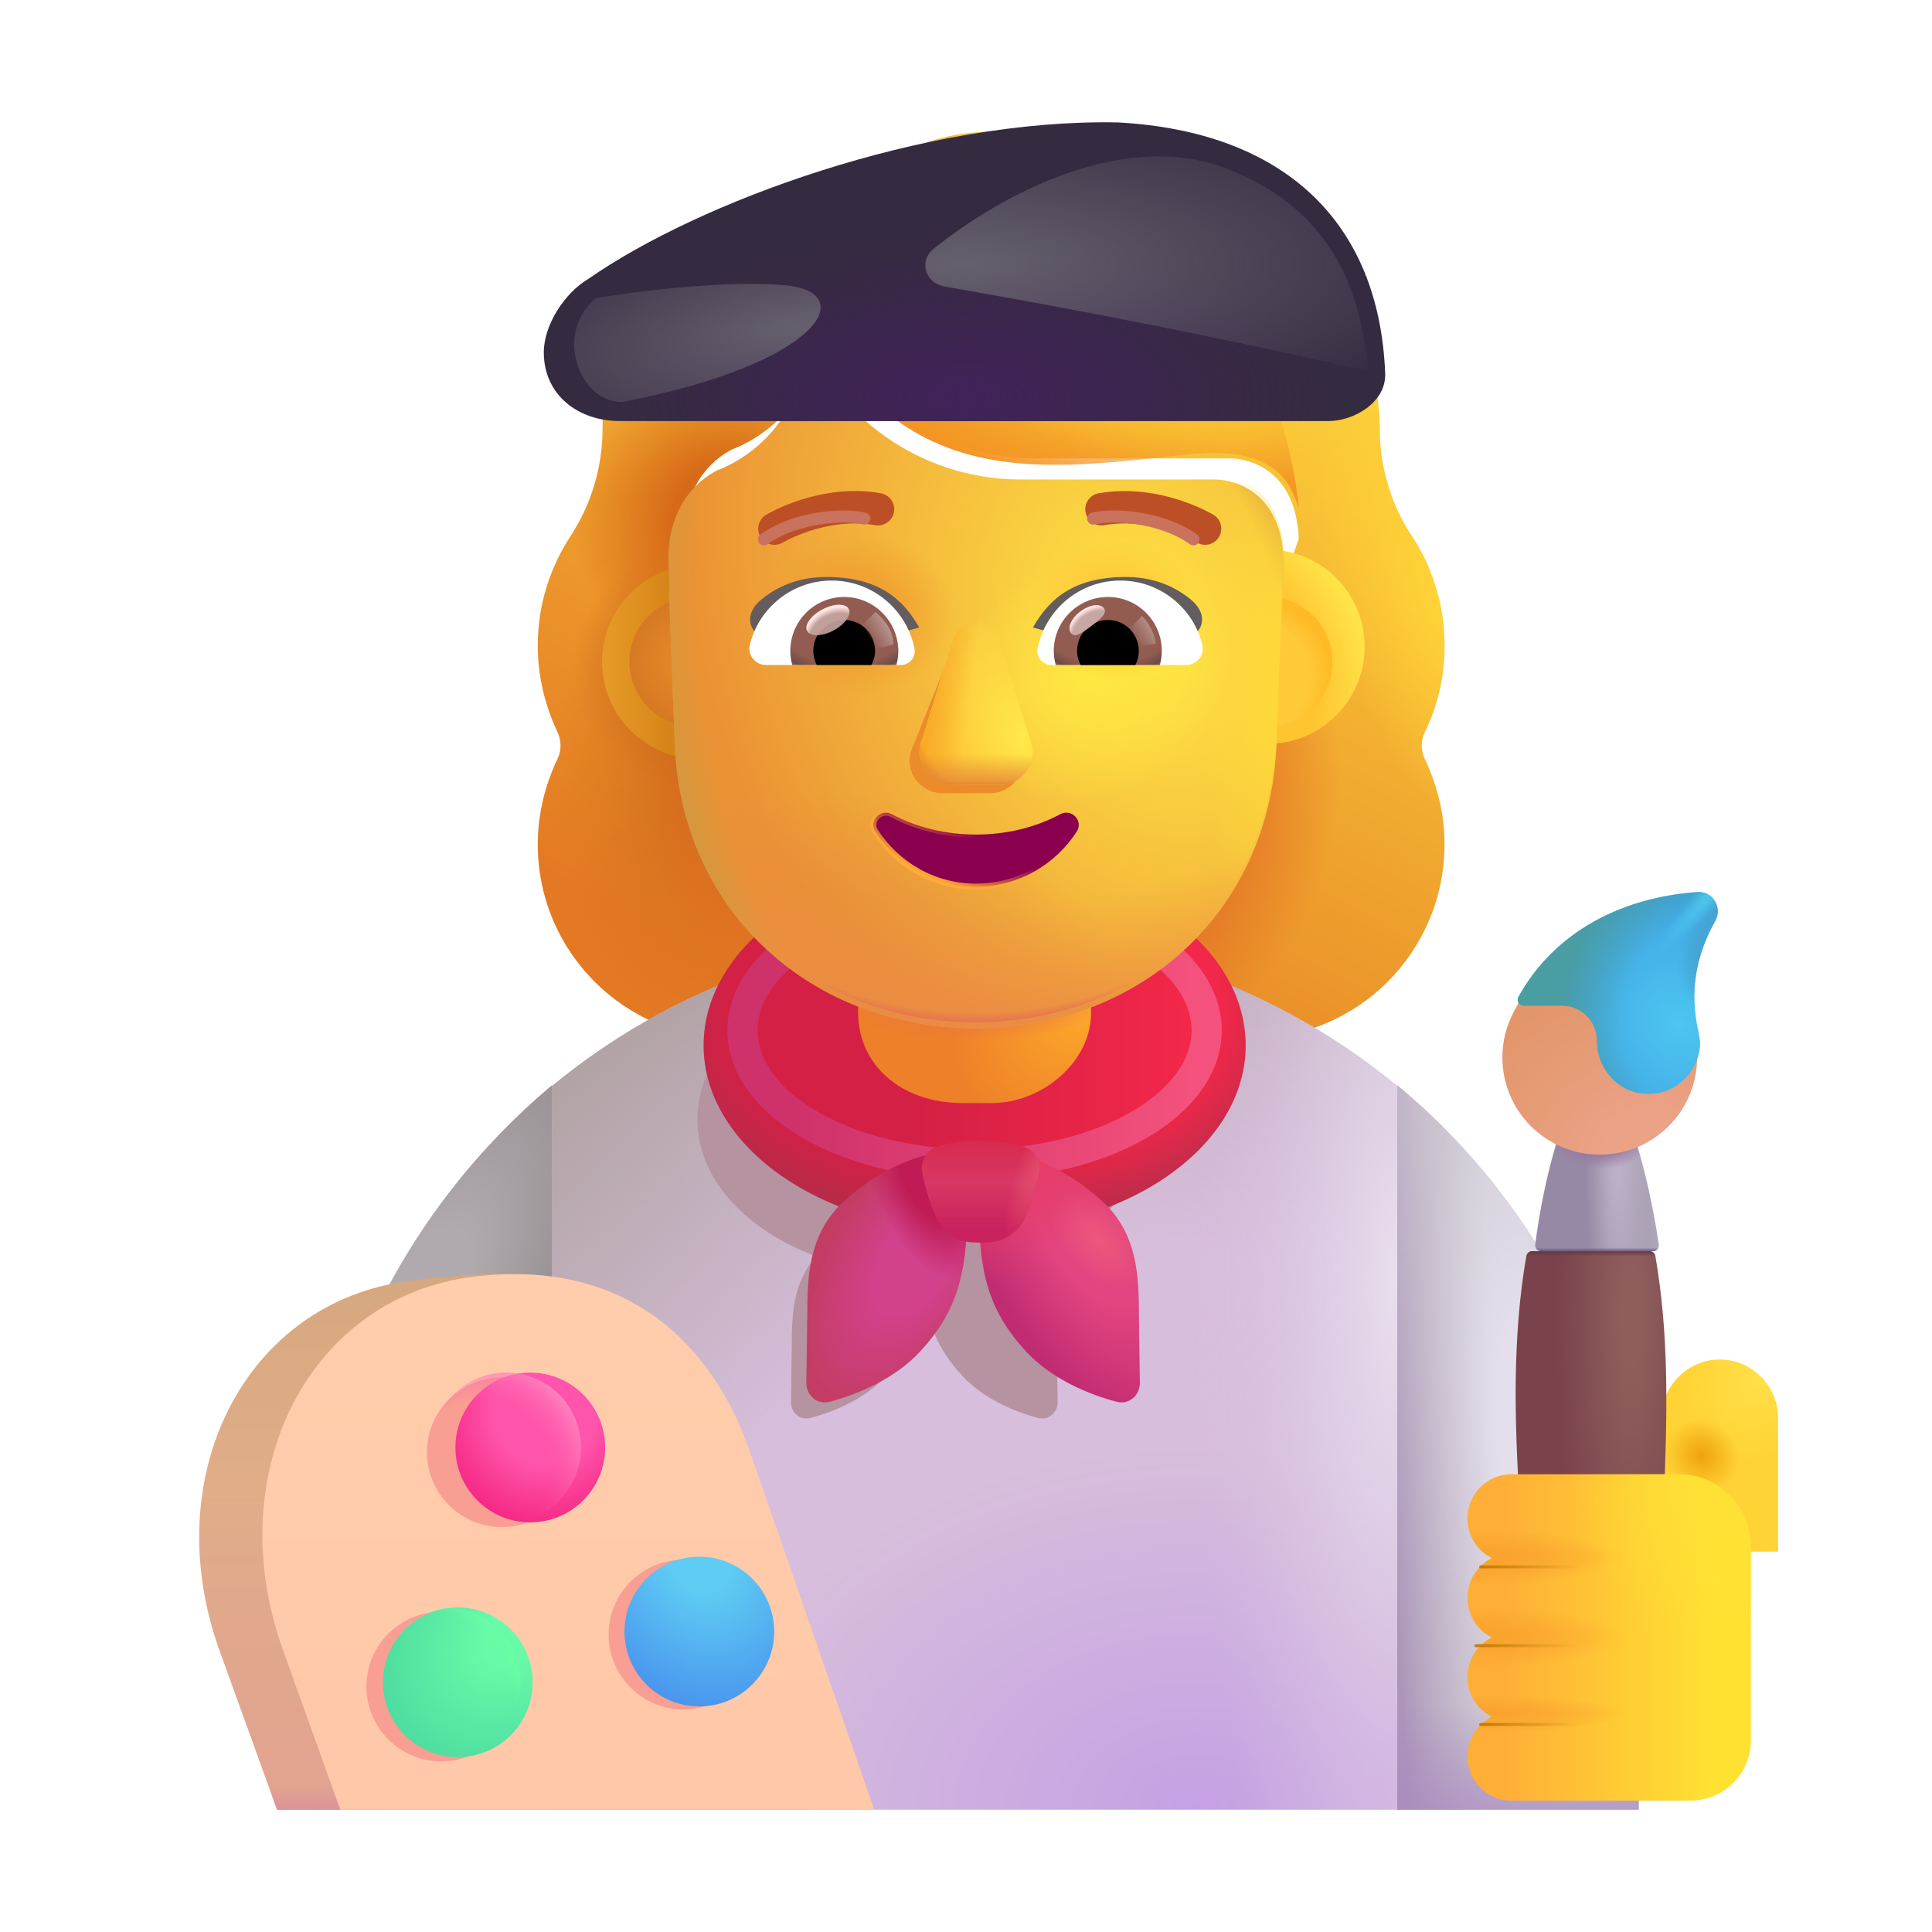 <svg viewBox="0 0 32 32" fill="none" xmlns="http://www.w3.org/2000/svg">
<g filter="url(#filter0_i_4002_2383)">
<path fill-rule="evenodd" clip-rule="evenodd" d="M23.352 12.371C23.564 11.936 23.676 11.45 23.676 10.944C23.676 10.477 23.579 10.039 23.407 9.639H23.412C23.332 9.458 23.241 9.287 23.131 9.126L23.129 9.123C22.785 8.597 22.603 7.979 22.603 7.352V7.342C22.603 5.52 21.125 4.043 19.304 4.043C19.122 4.043 18.95 3.962 18.848 3.81C18.251 2.98 17.27 2.433 16.166 2.433C15.063 2.433 14.082 2.98 13.485 3.81C13.383 3.951 13.211 4.043 13.029 4.043C13.001 4.043 12.973 4.043 12.944 4.044C11.162 4.089 9.73 5.549 9.73 7.342V7.352C9.73 7.979 9.548 8.597 9.204 9.123L9.202 9.126C8.859 9.652 8.657 10.268 8.657 10.944C8.657 11.46 8.779 11.936 8.981 12.371C9.052 12.513 9.052 12.685 8.981 12.827C8.779 13.252 8.657 13.727 8.657 14.233C8.657 16.015 10.095 17.452 11.876 17.452H20.457C22.239 17.452 23.676 16.015 23.676 14.233C23.676 13.727 23.554 13.252 23.352 12.827C23.281 12.685 23.281 12.513 23.352 12.371ZM11.092 9.699H11.079L12.278 12.055C12.401 14.857 13.495 12.055 16.166 12.055C18.838 12.055 20.003 15.174 20.126 12.371L21.262 9.174C21.208 7.929 20.306 7.842 20.126 7.842H16.906C15.634 7.842 14.435 7.22 13.717 6.169C13.594 5.995 13.337 6.026 13.255 6.22L13.173 6.414C12.948 6.975 12.517 7.403 11.984 7.648C11.968 7.653 11.95 7.661 11.932 7.669C11.915 7.676 11.897 7.684 11.881 7.689C11.645 7.811 11.092 8.179 11.071 9.128L11.081 9.434L11.092 9.699Z" fill="url(#paint0_linear_4002_2383)"/>
<path fill-rule="evenodd" clip-rule="evenodd" d="M23.352 12.371C23.564 11.936 23.676 11.45 23.676 10.944C23.676 10.477 23.579 10.039 23.407 9.639H23.412C23.332 9.458 23.241 9.287 23.131 9.126L23.129 9.123C22.785 8.597 22.603 7.979 22.603 7.352V7.342C22.603 5.52 21.125 4.043 19.304 4.043C19.122 4.043 18.95 3.962 18.848 3.81C18.251 2.98 17.27 2.433 16.166 2.433C15.063 2.433 14.082 2.98 13.485 3.81C13.383 3.951 13.211 4.043 13.029 4.043C13.001 4.043 12.973 4.043 12.944 4.044C11.162 4.089 9.73 5.549 9.73 7.342V7.352C9.73 7.979 9.548 8.597 9.204 9.123L9.202 9.126C8.859 9.652 8.657 10.268 8.657 10.944C8.657 11.46 8.779 11.936 8.981 12.371C9.052 12.513 9.052 12.685 8.981 12.827C8.779 13.252 8.657 13.727 8.657 14.233C8.657 16.015 10.095 17.452 11.876 17.452H20.457C22.239 17.452 23.676 16.015 23.676 14.233C23.676 13.727 23.554 13.252 23.352 12.827C23.281 12.685 23.281 12.513 23.352 12.371ZM11.092 9.699H11.079L12.278 12.055C12.401 14.857 13.495 12.055 16.166 12.055C18.838 12.055 20.003 15.174 20.126 12.371L21.262 9.174C21.208 7.929 20.306 7.842 20.126 7.842H16.906C15.634 7.842 14.435 7.22 13.717 6.169C13.594 5.995 13.337 6.026 13.255 6.22L13.173 6.414C12.948 6.975 12.517 7.403 11.984 7.648C11.968 7.653 11.95 7.661 11.932 7.669C11.915 7.676 11.897 7.684 11.881 7.689C11.645 7.811 11.092 8.179 11.071 9.128L11.081 9.434L11.092 9.699Z" fill="url(#paint1_radial_4002_2383)"/>
<path fill-rule="evenodd" clip-rule="evenodd" d="M23.352 12.371C23.564 11.936 23.676 11.45 23.676 10.944C23.676 10.477 23.579 10.039 23.407 9.639H23.412C23.332 9.458 23.241 9.287 23.131 9.126L23.129 9.123C22.785 8.597 22.603 7.979 22.603 7.352V7.342C22.603 5.52 21.125 4.043 19.304 4.043C19.122 4.043 18.95 3.962 18.848 3.81C18.251 2.98 17.27 2.433 16.166 2.433C15.063 2.433 14.082 2.98 13.485 3.81C13.383 3.951 13.211 4.043 13.029 4.043C13.001 4.043 12.973 4.043 12.944 4.044C11.162 4.089 9.73 5.549 9.73 7.342V7.352C9.73 7.979 9.548 8.597 9.204 9.123L9.202 9.126C8.859 9.652 8.657 10.268 8.657 10.944C8.657 11.46 8.779 11.936 8.981 12.371C9.052 12.513 9.052 12.685 8.981 12.827C8.779 13.252 8.657 13.727 8.657 14.233C8.657 16.015 10.095 17.452 11.876 17.452H20.457C22.239 17.452 23.676 16.015 23.676 14.233C23.676 13.727 23.554 13.252 23.352 12.827C23.281 12.685 23.281 12.513 23.352 12.371ZM11.092 9.699H11.079L12.278 12.055C12.401 14.857 13.495 12.055 16.166 12.055C18.838 12.055 20.003 15.174 20.126 12.371L21.262 9.174C21.208 7.929 20.306 7.842 20.126 7.842H16.906C15.634 7.842 14.435 7.22 13.717 6.169C13.594 5.995 13.337 6.026 13.255 6.22L13.173 6.414C12.948 6.975 12.517 7.403 11.984 7.648C11.968 7.653 11.95 7.661 11.932 7.669C11.915 7.676 11.897 7.684 11.881 7.689C11.645 7.811 11.092 8.179 11.071 9.128L11.081 9.434L11.092 9.699Z" fill="url(#paint2_radial_4002_2383)"/>
<path fill-rule="evenodd" clip-rule="evenodd" d="M23.352 12.371C23.564 11.936 23.676 11.45 23.676 10.944C23.676 10.477 23.579 10.039 23.407 9.639H23.412C23.332 9.458 23.241 9.287 23.131 9.126L23.129 9.123C22.785 8.597 22.603 7.979 22.603 7.352V7.342C22.603 5.52 21.125 4.043 19.304 4.043C19.122 4.043 18.95 3.962 18.848 3.81C18.251 2.98 17.27 2.433 16.166 2.433C15.063 2.433 14.082 2.98 13.485 3.81C13.383 3.951 13.211 4.043 13.029 4.043C13.001 4.043 12.973 4.043 12.944 4.044C11.162 4.089 9.73 5.549 9.73 7.342V7.352C9.73 7.979 9.548 8.597 9.204 9.123L9.202 9.126C8.859 9.652 8.657 10.268 8.657 10.944C8.657 11.46 8.779 11.936 8.981 12.371C9.052 12.513 9.052 12.685 8.981 12.827C8.779 13.252 8.657 13.727 8.657 14.233C8.657 16.015 10.095 17.452 11.876 17.452H20.457C22.239 17.452 23.676 16.015 23.676 14.233C23.676 13.727 23.554 13.252 23.352 12.827C23.281 12.685 23.281 12.513 23.352 12.371ZM11.092 9.699H11.079L12.278 12.055C12.401 14.857 13.495 12.055 16.166 12.055C18.838 12.055 20.003 15.174 20.126 12.371L21.262 9.174C21.208 7.929 20.306 7.842 20.126 7.842H16.906C15.634 7.842 14.435 7.22 13.717 6.169C13.594 5.995 13.337 6.026 13.255 6.22L13.173 6.414C12.948 6.975 12.517 7.403 11.984 7.648C11.968 7.653 11.95 7.661 11.932 7.669C11.915 7.676 11.897 7.684 11.881 7.689C11.645 7.811 11.092 8.179 11.071 9.128L11.081 9.434L11.092 9.699Z" fill="url(#paint3_radial_4002_2383)"/>
<path fill-rule="evenodd" clip-rule="evenodd" d="M23.352 12.371C23.564 11.936 23.676 11.45 23.676 10.944C23.676 10.477 23.579 10.039 23.407 9.639H23.412C23.332 9.458 23.241 9.287 23.131 9.126L23.129 9.123C22.785 8.597 22.603 7.979 22.603 7.352V7.342C22.603 5.52 21.125 4.043 19.304 4.043C19.122 4.043 18.95 3.962 18.848 3.81C18.251 2.98 17.27 2.433 16.166 2.433C15.063 2.433 14.082 2.98 13.485 3.81C13.383 3.951 13.211 4.043 13.029 4.043C13.001 4.043 12.973 4.043 12.944 4.044C11.162 4.089 9.73 5.549 9.73 7.342V7.352C9.73 7.979 9.548 8.597 9.204 9.123L9.202 9.126C8.859 9.652 8.657 10.268 8.657 10.944C8.657 11.46 8.779 11.936 8.981 12.371C9.052 12.513 9.052 12.685 8.981 12.827C8.779 13.252 8.657 13.727 8.657 14.233C8.657 16.015 10.095 17.452 11.876 17.452H20.457C22.239 17.452 23.676 16.015 23.676 14.233C23.676 13.727 23.554 13.252 23.352 12.827C23.281 12.685 23.281 12.513 23.352 12.371ZM11.092 9.699H11.079L12.278 12.055C12.401 14.857 13.495 12.055 16.166 12.055C18.838 12.055 20.003 15.174 20.126 12.371L21.262 9.174C21.208 7.929 20.306 7.842 20.126 7.842H16.906C15.634 7.842 14.435 7.22 13.717 6.169C13.594 5.995 13.337 6.026 13.255 6.22L13.173 6.414C12.948 6.975 12.517 7.403 11.984 7.648C11.968 7.653 11.95 7.661 11.932 7.669C11.915 7.676 11.897 7.684 11.881 7.689C11.645 7.811 11.092 8.179 11.071 9.128L11.081 9.434L11.092 9.699Z" fill="url(#paint4_radial_4002_2383)"/>
<path fill-rule="evenodd" clip-rule="evenodd" d="M23.352 12.371C23.564 11.936 23.676 11.45 23.676 10.944C23.676 10.477 23.579 10.039 23.407 9.639H23.412C23.332 9.458 23.241 9.287 23.131 9.126L23.129 9.123C22.785 8.597 22.603 7.979 22.603 7.352V7.342C22.603 5.52 21.125 4.043 19.304 4.043C19.122 4.043 18.95 3.962 18.848 3.81C18.251 2.98 17.27 2.433 16.166 2.433C15.063 2.433 14.082 2.98 13.485 3.81C13.383 3.951 13.211 4.043 13.029 4.043C13.001 4.043 12.973 4.043 12.944 4.044C11.162 4.089 9.73 5.549 9.73 7.342V7.352C9.73 7.979 9.548 8.597 9.204 9.123L9.202 9.126C8.859 9.652 8.657 10.268 8.657 10.944C8.657 11.46 8.779 11.936 8.981 12.371C9.052 12.513 9.052 12.685 8.981 12.827C8.779 13.252 8.657 13.727 8.657 14.233C8.657 16.015 10.095 17.452 11.876 17.452H20.457C22.239 17.452 23.676 16.015 23.676 14.233C23.676 13.727 23.554 13.252 23.352 12.827C23.281 12.685 23.281 12.513 23.352 12.371ZM11.092 9.699H11.079L12.278 12.055C12.401 14.857 13.495 12.055 16.166 12.055C18.838 12.055 20.003 15.174 20.126 12.371L21.262 9.174C21.208 7.929 20.306 7.842 20.126 7.842H16.906C15.634 7.842 14.435 7.22 13.717 6.169C13.594 5.995 13.337 6.026 13.255 6.22L13.173 6.414C12.948 6.975 12.517 7.403 11.984 7.648C11.968 7.653 11.95 7.661 11.932 7.669C11.915 7.676 11.897 7.684 11.881 7.689C11.645 7.811 11.092 8.179 11.071 9.128L11.081 9.434L11.092 9.699Z" fill="url(#paint5_radial_4002_2383)"/>
<path fill-rule="evenodd" clip-rule="evenodd" d="M23.352 12.371C23.564 11.936 23.676 11.45 23.676 10.944C23.676 10.477 23.579 10.039 23.407 9.639H23.412C23.332 9.458 23.241 9.287 23.131 9.126L23.129 9.123C22.785 8.597 22.603 7.979 22.603 7.352V7.342C22.603 5.52 21.125 4.043 19.304 4.043C19.122 4.043 18.95 3.962 18.848 3.81C18.251 2.98 17.27 2.433 16.166 2.433C15.063 2.433 14.082 2.98 13.485 3.81C13.383 3.951 13.211 4.043 13.029 4.043C13.001 4.043 12.973 4.043 12.944 4.044C11.162 4.089 9.73 5.549 9.73 7.342V7.352C9.73 7.979 9.548 8.597 9.204 9.123L9.202 9.126C8.859 9.652 8.657 10.268 8.657 10.944C8.657 11.46 8.779 11.936 8.981 12.371C9.052 12.513 9.052 12.685 8.981 12.827C8.779 13.252 8.657 13.727 8.657 14.233C8.657 16.015 10.095 17.452 11.876 17.452H20.457C22.239 17.452 23.676 16.015 23.676 14.233C23.676 13.727 23.554 13.252 23.352 12.827C23.281 12.685 23.281 12.513 23.352 12.371ZM11.092 9.699H11.079L12.278 12.055C12.401 14.857 13.495 12.055 16.166 12.055C18.838 12.055 20.003 15.174 20.126 12.371L21.262 9.174C21.208 7.929 20.306 7.842 20.126 7.842H16.906C15.634 7.842 14.435 7.22 13.717 6.169C13.594 5.995 13.337 6.026 13.255 6.22L13.173 6.414C12.948 6.975 12.517 7.403 11.984 7.648C11.968 7.653 11.95 7.661 11.932 7.669C11.915 7.676 11.897 7.684 11.881 7.689C11.645 7.811 11.092 8.179 11.071 9.128L11.081 9.434L11.092 9.699Z" fill="url(#paint6_radial_4002_2383)"/>
<path fill-rule="evenodd" clip-rule="evenodd" d="M23.352 12.371C23.564 11.936 23.676 11.45 23.676 10.944C23.676 10.477 23.579 10.039 23.407 9.639H23.412C23.332 9.458 23.241 9.287 23.131 9.126L23.129 9.123C22.785 8.597 22.603 7.979 22.603 7.352V7.342C22.603 5.52 21.125 4.043 19.304 4.043C19.122 4.043 18.95 3.962 18.848 3.81C18.251 2.98 17.27 2.433 16.166 2.433C15.063 2.433 14.082 2.98 13.485 3.81C13.383 3.951 13.211 4.043 13.029 4.043C13.001 4.043 12.973 4.043 12.944 4.044C11.162 4.089 9.73 5.549 9.73 7.342V7.352C9.73 7.979 9.548 8.597 9.204 9.123L9.202 9.126C8.859 9.652 8.657 10.268 8.657 10.944C8.657 11.46 8.779 11.936 8.981 12.371C9.052 12.513 9.052 12.685 8.981 12.827C8.779 13.252 8.657 13.727 8.657 14.233C8.657 16.015 10.095 17.452 11.876 17.452H20.457C22.239 17.452 23.676 16.015 23.676 14.233C23.676 13.727 23.554 13.252 23.352 12.827C23.281 12.685 23.281 12.513 23.352 12.371ZM11.092 9.699H11.079L12.278 12.055C12.401 14.857 13.495 12.055 16.166 12.055C18.838 12.055 20.003 15.174 20.126 12.371L21.262 9.174C21.208 7.929 20.306 7.842 20.126 7.842H16.906C15.634 7.842 14.435 7.22 13.717 6.169C13.594 5.995 13.337 6.026 13.255 6.22L13.173 6.414C12.948 6.975 12.517 7.403 11.984 7.648C11.968 7.653 11.95 7.661 11.932 7.669C11.915 7.676 11.897 7.684 11.881 7.689C11.645 7.811 11.092 8.179 11.071 9.128L11.081 9.434L11.092 9.699Z" fill="url(#paint7_radial_4002_2383)"/>
<path fill-rule="evenodd" clip-rule="evenodd" d="M23.352 12.371C23.564 11.936 23.676 11.45 23.676 10.944C23.676 10.477 23.579 10.039 23.407 9.639H23.412C23.332 9.458 23.241 9.287 23.131 9.126L23.129 9.123C22.785 8.597 22.603 7.979 22.603 7.352V7.342C22.603 5.52 21.125 4.043 19.304 4.043C19.122 4.043 18.95 3.962 18.848 3.81C18.251 2.98 17.27 2.433 16.166 2.433C15.063 2.433 14.082 2.98 13.485 3.81C13.383 3.951 13.211 4.043 13.029 4.043C13.001 4.043 12.973 4.043 12.944 4.044C11.162 4.089 9.73 5.549 9.73 7.342V7.352C9.73 7.979 9.548 8.597 9.204 9.123L9.202 9.126C8.859 9.652 8.657 10.268 8.657 10.944C8.657 11.46 8.779 11.936 8.981 12.371C9.052 12.513 9.052 12.685 8.981 12.827C8.779 13.252 8.657 13.727 8.657 14.233C8.657 16.015 10.095 17.452 11.876 17.452H20.457C22.239 17.452 23.676 16.015 23.676 14.233C23.676 13.727 23.554 13.252 23.352 12.827C23.281 12.685 23.281 12.513 23.352 12.371ZM11.092 9.699H11.079L12.278 12.055C12.401 14.857 13.495 12.055 16.166 12.055C18.838 12.055 20.003 15.174 20.126 12.371L21.262 9.174C21.208 7.929 20.306 7.842 20.126 7.842H16.906C15.634 7.842 14.435 7.22 13.717 6.169C13.594 5.995 13.337 6.026 13.255 6.22L13.173 6.414C12.948 6.975 12.517 7.403 11.984 7.648C11.968 7.653 11.95 7.661 11.932 7.669C11.915 7.676 11.897 7.684 11.881 7.689C11.645 7.811 11.092 8.179 11.071 9.128L11.081 9.434L11.092 9.699Z" fill="url(#paint8_radial_4002_2383)"/>
</g>
<path d="M9.143 17.989C11.045 16.418 13.485 15.475 16.143 15.475C18.801 15.475 21.24 16.418 23.143 17.989V29.974H9.143V17.989Z" fill="url(#paint9_radial_4002_2383)"/>
<path d="M9.143 17.989C11.045 16.418 13.485 15.475 16.143 15.475C18.801 15.475 21.24 16.418 23.143 17.989V29.974H9.143V17.989Z" fill="url(#paint10_radial_4002_2383)"/>
<path d="M9.143 17.989C11.045 16.418 13.485 15.475 16.143 15.475C18.801 15.475 21.24 16.418 23.143 17.989V29.974H9.143V17.989Z" fill="url(#paint11_radial_4002_2383)"/>
<path d="M9.143 17.989C11.045 16.418 13.485 15.475 16.143 15.475C18.801 15.475 21.24 16.418 23.143 17.989V29.974H9.143V17.989Z" fill="url(#paint12_radial_4002_2383)"/>
<g filter="url(#filter1_f_4002_2383)">
<path fill-rule="evenodd" clip-rule="evenodd" d="M17.101 20.81C18.273 20.374 19.068 19.522 19.068 18.543C19.068 17.119 17.386 15.964 15.31 15.964C13.234 15.964 11.551 17.119 11.551 18.543C11.551 19.522 12.346 20.373 13.518 20.81C13.129 21.247 13.114 21.791 13.114 22.296C13.111 22.513 13.104 22.917 13.101 23.22C13.098 23.397 13.253 23.532 13.423 23.486C13.805 23.386 14.332 23.171 14.687 22.78C15.065 22.366 15.252 21.967 15.309 21.348C15.367 21.967 15.554 22.366 15.931 22.78C16.287 23.171 16.814 23.386 17.196 23.486C17.366 23.532 17.52 23.397 17.518 23.22C17.515 22.917 17.508 22.513 17.505 22.296C17.505 21.791 17.49 21.247 17.101 20.81Z" fill="#B693A1"/>
</g>
<ellipse cx="16.143" cy="17.314" rx="4.489" ry="3.08" fill="url(#paint13_linear_4002_2383)"/>
<ellipse cx="16.143" cy="17.314" rx="4.489" ry="3.08" fill="url(#paint14_radial_4002_2383)"/>
<g filter="url(#filter2_f_4002_2383)">
<ellipse cx="16.142" cy="17.066" rx="3.844" ry="2.219" stroke="url(#paint15_linear_4002_2383)" stroke-width="0.5"/>
</g>
<g filter="url(#filter3_i_4002_2383)">
<path d="M14.064 19.957C14.888 19.168 15.781 19.019 16.122 19.066C16.255 20.859 16.111 21.594 15.4 22.375C14.975 22.841 14.345 23.098 13.89 23.218C13.686 23.272 13.502 23.111 13.505 22.9C13.509 22.538 13.517 22.056 13.521 21.797C13.521 21.168 13.54 20.488 14.064 19.957Z" fill="url(#paint16_radial_4002_2383)"/>
<path d="M14.064 19.957C14.888 19.168 15.781 19.019 16.122 19.066C16.255 20.859 16.111 21.594 15.4 22.375C14.975 22.841 14.345 23.098 13.89 23.218C13.686 23.272 13.502 23.111 13.505 22.9C13.509 22.538 13.517 22.056 13.521 21.797C13.521 21.168 13.54 20.488 14.064 19.957Z" fill="url(#paint17_radial_4002_2383)"/>
</g>
<g filter="url(#filter4_i_4002_2383)">
<path d="M18.221 19.957C17.397 19.168 16.504 19.019 16.163 19.066C16.03 20.859 16.174 21.594 16.886 22.375C17.31 22.841 17.94 23.098 18.395 23.218C18.599 23.272 18.783 23.111 18.78 22.9C18.776 22.538 18.768 22.056 18.764 21.797C18.764 21.168 18.745 20.488 18.221 19.957Z" fill="url(#paint18_radial_4002_2383)"/>
<path d="M18.221 19.957C17.397 19.168 16.504 19.019 16.163 19.066C16.03 20.859 16.174 21.594 16.886 22.375C17.31 22.841 17.94 23.098 18.395 23.218C18.599 23.272 18.783 23.111 18.78 22.9C18.776 22.538 18.768 22.056 18.764 21.797C18.764 21.168 18.745 20.488 18.221 19.957Z" fill="url(#paint19_linear_4002_2383)"/>
<path d="M18.221 19.957C17.397 19.168 16.504 19.019 16.163 19.066C16.03 20.859 16.174 21.594 16.886 22.375C17.31 22.841 17.94 23.098 18.395 23.218C18.599 23.272 18.783 23.111 18.78 22.9C18.776 22.538 18.768 22.056 18.764 21.797C18.764 21.168 18.745 20.488 18.221 19.957Z" fill="url(#paint20_radial_4002_2383)"/>
</g>
<path d="M5.143 26.474C5.123 23.064 6.725 20.005 9.143 17.974V29.954L5.163 29.974L5.143 26.474Z" fill="url(#paint21_radial_4002_2383)"/>
<g filter="url(#filter5_i_4002_2383)">
<path d="M15.413 19.097C15.596 19.038 15.845 18.988 16.142 18.988C16.439 18.988 16.688 19.038 16.871 19.097C17.056 19.156 17.148 19.348 17.107 19.538C17.046 19.825 16.964 20.066 16.885 20.252C16.78 20.499 16.545 20.666 16.277 20.678C16.156 20.683 16.128 20.683 16.007 20.678C15.739 20.666 15.504 20.499 15.399 20.252C15.32 20.066 15.238 19.825 15.177 19.538C15.136 19.348 15.228 19.156 15.413 19.097Z" fill="url(#paint22_linear_4002_2383)"/>
<path d="M15.413 19.097C15.596 19.038 15.845 18.988 16.142 18.988C16.439 18.988 16.688 19.038 16.871 19.097C17.056 19.156 17.148 19.348 17.107 19.538C17.046 19.825 16.964 20.066 16.885 20.252C16.78 20.499 16.545 20.666 16.277 20.678C16.156 20.683 16.128 20.683 16.007 20.678C15.739 20.666 15.504 20.499 15.399 20.252C15.32 20.066 15.238 19.825 15.177 19.538C15.136 19.348 15.228 19.156 15.413 19.097Z" fill="url(#paint23_radial_4002_2383)"/>
</g>
<path d="M4.589 29.975H13.433L11.402 24.17C10.8 22.379 11.082 20.638 6.792 21.216C4.074 21.55 2.589 24.433 3.636 27.339L4.589 29.975Z" fill="url(#paint24_linear_4002_2383)"/>
<path d="M4.589 29.975H13.433L11.402 24.17C10.8 22.379 11.082 20.638 6.792 21.216C4.074 21.55 2.589 24.433 3.636 27.339L4.589 29.975Z" fill="url(#paint25_linear_4002_2383)"/>
<g filter="url(#filter6_ii_4002_2383)">
<path d="M5.636 29.975H14.48L12.449 24.123C11.847 22.318 10.427 20.827 7.839 21.147C5.121 21.483 3.636 24.389 4.683 27.318L5.636 29.975Z" fill="url(#paint26_linear_4002_2383)"/>
</g>
<g filter="url(#filter7_f_4002_2383)">
<path d="M8.312 25.293C8.997 25.293 9.552 24.738 9.552 24.053C9.552 23.368 8.997 22.813 8.312 22.813C7.627 22.813 7.072 23.368 7.072 24.053C7.072 24.738 7.627 25.293 8.312 25.293Z" fill="#F99E93"/>
</g>
<g filter="url(#filter8_f_4002_2383)">
<path d="M11.32 28.314C12.005 28.314 12.56 27.759 12.56 27.074C12.56 26.39 12.005 25.834 11.32 25.834C10.635 25.834 10.08 26.39 10.08 27.074C10.08 27.759 10.635 28.314 11.32 28.314Z" fill="#F99E93"/>
</g>
<g filter="url(#filter9_f_4002_2383)">
<path d="M7.309 29.175C7.993 29.175 8.549 28.619 8.549 27.935C8.549 27.25 7.993 26.695 7.309 26.695C6.624 26.695 6.069 27.25 6.069 27.935C6.069 28.619 6.624 29.175 7.309 29.175Z" fill="#F99E93"/>
</g>
<g filter="url(#filter10_ii_4002_2383)">
<path d="M8.383 25.215C9.067 25.215 9.623 24.659 9.623 23.974C9.623 23.29 9.067 22.735 8.383 22.735C7.698 22.735 7.143 23.29 7.143 23.974C7.143 24.659 7.698 25.215 8.383 25.215Z" fill="url(#paint27_radial_4002_2383)"/>
</g>
<path d="M8.383 25.215C9.067 25.215 9.623 24.659 9.623 23.974C9.623 23.29 9.067 22.735 8.383 22.735C7.698 22.735 7.143 23.29 7.143 23.974C7.143 24.659 7.698 25.215 8.383 25.215Z" fill="url(#paint28_radial_4002_2383)"/>
<g filter="url(#filter11_ii_4002_2383)">
<path d="M11.383 28.264C12.067 28.264 12.623 27.708 12.623 27.024C12.623 26.339 12.067 25.784 11.383 25.784C10.698 25.784 10.143 26.339 10.143 27.024C10.143 27.708 10.698 28.264 11.383 28.264Z" fill="url(#paint29_radial_4002_2383)"/>
</g>
<g filter="url(#filter12_ii_4002_2383)">
<path d="M7.383 29.104C8.067 29.104 8.623 28.549 8.623 27.864C8.623 27.18 8.067 26.624 7.383 26.624C6.698 26.624 6.143 27.18 6.143 27.864C6.143 28.549 6.698 29.104 7.383 29.104Z" fill="url(#paint30_radial_4002_2383)"/>
</g>
<path d="M7.383 29.104C8.067 29.104 8.623 28.549 8.623 27.864C8.623 27.18 8.067 26.624 7.383 26.624C6.698 26.624 6.143 27.18 6.143 27.864C6.143 28.549 6.698 29.104 7.383 29.104Z" fill="url(#paint31_radial_4002_2383)"/>
<g filter="url(#filter13_i_4002_2383)">
<path d="M27.734 23.018C28.266 23.018 28.701 23.454 28.701 23.985V26.2H26.767V23.985C26.777 23.454 27.202 23.018 27.734 23.018Z" fill="url(#paint32_radial_4002_2383)"/>
<path d="M27.734 23.018C28.266 23.018 28.701 23.454 28.701 23.985V26.2H26.767V23.985C26.777 23.454 27.202 23.018 27.734 23.018Z" fill="url(#paint33_radial_4002_2383)"/>
</g>
<path d="M23.143 29.974V17.974C25.583 19.998 27.143 23.053 27.143 26.469V29.974H23.143Z" fill="url(#paint34_radial_4002_2383)"/>
<path d="M23.143 29.974V17.974C25.583 19.998 27.143 23.053 27.143 26.469V29.974H23.143Z" fill="url(#paint35_linear_4002_2383)"/>
<path d="M23.143 29.974V17.974C25.583 19.998 27.143 23.053 27.143 26.469V29.974H23.143Z" fill="url(#paint36_linear_4002_2383)"/>
<path d="M25.378 20.724C25.33 20.724 25.289 20.759 25.28 20.807C25.05 22.145 25.081 23.502 25.173 24.941L25.783 29.244C25.824 29.524 26.069 29.744 26.354 29.744C26.651 29.744 26.895 29.535 26.926 29.244L27.556 24.894C27.617 23.402 27.648 22.142 27.419 20.807C27.411 20.759 27.369 20.724 27.321 20.724H25.378Z" fill="url(#paint37_radial_4002_2383)"/>
<path d="M25.378 20.724C25.33 20.724 25.289 20.759 25.28 20.807C25.05 22.145 25.081 23.502 25.173 24.941L25.783 29.244C25.824 29.524 26.069 29.744 26.354 29.744C26.651 29.744 26.895 29.535 26.926 29.244L27.556 24.894C27.617 23.402 27.648 22.142 27.419 20.807C27.411 20.759 27.369 20.724 27.321 20.724H25.378Z" fill="url(#paint38_linear_4002_2383)"/>
<g filter="url(#filter14_i_4002_2383)">
<path d="M27.277 20.724C27.338 20.724 27.384 20.671 27.375 20.61C27.276 19.949 27.141 19.349 26.943 18.735H25.743C25.537 19.343 25.4 20.05 25.328 20.613C25.32 20.672 25.366 20.724 25.426 20.724H27.277Z" fill="url(#paint39_linear_4002_2383)"/>
<path d="M27.277 20.724C27.338 20.724 27.384 20.671 27.375 20.61C27.276 19.949 27.141 19.349 26.943 18.735H25.743C25.537 19.343 25.4 20.05 25.328 20.613C25.32 20.672 25.366 20.724 25.426 20.724H27.277Z" fill="url(#paint40_radial_4002_2383)"/>
<path d="M27.277 20.724C27.338 20.724 27.384 20.671 27.375 20.61C27.276 19.949 27.141 19.349 26.943 18.735H25.743C25.537 19.343 25.4 20.05 25.328 20.613C25.32 20.672 25.366 20.724 25.426 20.724H27.277Z" fill="url(#paint41_radial_4002_2383)"/>
<path d="M27.277 20.724C27.338 20.724 27.384 20.671 27.375 20.61C27.276 19.949 27.141 19.349 26.943 18.735H25.743C25.537 19.343 25.4 20.05 25.328 20.613C25.32 20.672 25.366 20.724 25.426 20.724H27.277Z" fill="url(#paint42_linear_4002_2383)"/>
</g>
<path d="M25.169 16.579L25.854 16.487C26.176 16.487 26.589 16.959 26.589 17.281C26.589 17.754 26.725 17.831 27.198 17.831C27.652 17.842 28.058 17.832 28.105 17.395C28.108 17.434 28.11 17.473 28.11 17.512C28.11 18.404 27.389 19.125 26.497 19.125C25.605 19.125 24.884 18.404 24.884 17.512C24.884 17.243 24.949 16.996 25.067 16.77C25.077 16.749 25.158 16.601 25.169 16.579Z" fill="url(#paint43_radial_4002_2383)"/>
<g filter="url(#filter15_i_4002_2383)">
<path d="M28.293 14.9C28.228 14.846 28.153 14.824 28.078 14.824C26.83 14.907 25.703 15.474 25.1 16.563C25.064 16.628 25.112 16.706 25.186 16.706H25.82C26.142 16.706 26.4 16.964 26.4 17.286C26.4 17.759 26.766 18.168 27.239 18.168C27.712 18.179 28.088 17.802 28.11 17.34C28.11 17.286 28.099 17.233 28.088 17.179V17.168C27.927 16.469 28.035 15.878 28.368 15.287C28.432 15.158 28.4 14.996 28.293 14.9Z" fill="url(#paint44_radial_4002_2383)"/>
<path d="M28.293 14.9C28.228 14.846 28.153 14.824 28.078 14.824C26.83 14.907 25.703 15.474 25.1 16.563C25.064 16.628 25.112 16.706 25.186 16.706H25.82C26.142 16.706 26.4 16.964 26.4 17.286C26.4 17.759 26.766 18.168 27.239 18.168C27.712 18.179 28.088 17.802 28.11 17.34C28.11 17.286 28.099 17.233 28.088 17.179V17.168C27.927 16.469 28.035 15.878 28.368 15.287C28.432 15.158 28.4 14.996 28.293 14.9Z" fill="url(#paint45_radial_4002_2383)"/>
<path d="M28.293 14.9C28.228 14.846 28.153 14.824 28.078 14.824C26.83 14.907 25.703 15.474 25.1 16.563C25.064 16.628 25.112 16.706 25.186 16.706H25.82C26.142 16.706 26.4 16.964 26.4 17.286C26.4 17.759 26.766 18.168 27.239 18.168C27.712 18.179 28.088 17.802 28.11 17.34C28.11 17.286 28.099 17.233 28.088 17.179V17.168C27.927 16.469 28.035 15.878 28.368 15.287C28.432 15.158 28.4 14.996 28.293 14.9Z" fill="url(#paint46_radial_4002_2383)"/>
<path d="M28.293 14.9C28.228 14.846 28.153 14.824 28.078 14.824C26.83 14.907 25.703 15.474 25.1 16.563C25.064 16.628 25.112 16.706 25.186 16.706H25.82C26.142 16.706 26.4 16.964 26.4 17.286C26.4 17.759 26.766 18.168 27.239 18.168C27.712 18.179 28.088 17.802 28.11 17.34C28.11 17.286 28.099 17.233 28.088 17.179V17.168C27.927 16.469 28.035 15.878 28.368 15.287C28.432 15.158 28.4 14.996 28.293 14.9Z" fill="url(#paint47_radial_4002_2383)"/>
</g>
<g filter="url(#filter16_i_4002_2383)">
<path d="M24.005 25.3C24.005 24.899 24.33 24.568 24.731 24.568H27.501C28.164 24.568 28.701 25.105 28.701 25.768V28.974C28.701 29.527 28.253 29.974 27.701 29.974H24.731C24.33 29.974 24.005 29.644 24.005 29.243C24.005 28.956 24.171 28.705 24.412 28.585C24.171 28.466 24.005 28.215 24.005 27.928C24.005 27.642 24.171 27.391 24.412 27.271C24.171 27.152 24.005 26.901 24.005 26.614C24.005 26.328 24.171 26.077 24.412 25.957C24.171 25.837 24.005 25.587 24.005 25.3Z" fill="url(#paint48_linear_4002_2383)"/>
<path d="M24.005 25.3C24.005 24.899 24.33 24.568 24.731 24.568H27.501C28.164 24.568 28.701 25.105 28.701 25.768V28.974C28.701 29.527 28.253 29.974 27.701 29.974H24.731C24.33 29.974 24.005 29.644 24.005 29.243C24.005 28.956 24.171 28.705 24.412 28.585C24.171 28.466 24.005 28.215 24.005 27.928C24.005 27.642 24.171 27.391 24.412 27.271C24.171 27.152 24.005 26.901 24.005 26.614C24.005 26.328 24.171 26.077 24.412 25.957C24.171 25.837 24.005 25.587 24.005 25.3Z" fill="url(#paint49_radial_4002_2383)"/>
<path d="M24.005 25.3C24.005 24.899 24.33 24.568 24.731 24.568H27.501C28.164 24.568 28.701 25.105 28.701 25.768V28.974C28.701 29.527 28.253 29.974 27.701 29.974H24.731C24.33 29.974 24.005 29.644 24.005 29.243C24.005 28.956 24.171 28.705 24.412 28.585C24.171 28.466 24.005 28.215 24.005 27.928C24.005 27.642 24.171 27.391 24.412 27.271C24.171 27.152 24.005 26.901 24.005 26.614C24.005 26.328 24.171 26.077 24.412 25.957C24.171 25.837 24.005 25.587 24.005 25.3Z" fill="url(#paint50_radial_4002_2383)"/>
<path d="M24.005 25.3C24.005 24.899 24.33 24.568 24.731 24.568H27.501C28.164 24.568 28.701 25.105 28.701 25.768V28.974C28.701 29.527 28.253 29.974 27.701 29.974H24.731C24.33 29.974 24.005 29.644 24.005 29.243C24.005 28.956 24.171 28.705 24.412 28.585C24.171 28.466 24.005 28.215 24.005 27.928C24.005 27.642 24.171 27.391 24.412 27.271C24.171 27.152 24.005 26.901 24.005 26.614C24.005 26.328 24.171 26.077 24.412 25.957C24.171 25.837 24.005 25.587 24.005 25.3Z" fill="url(#paint51_radial_4002_2383)"/>
<path d="M24.005 25.3C24.005 24.899 24.33 24.568 24.731 24.568H27.501C28.164 24.568 28.701 25.105 28.701 25.768V28.974C28.701 29.527 28.253 29.974 27.701 29.974H24.731C24.33 29.974 24.005 29.644 24.005 29.243C24.005 28.956 24.171 28.705 24.412 28.585C24.171 28.466 24.005 28.215 24.005 27.928C24.005 27.642 24.171 27.391 24.412 27.271C24.171 27.152 24.005 26.901 24.005 26.614C24.005 26.328 24.171 26.077 24.412 25.957C24.171 25.837 24.005 25.587 24.005 25.3Z" fill="url(#paint52_radial_4002_2383)"/>
</g>
<g filter="url(#filter17_f_4002_2383)">
<path d="M24.525 25.952H26.322" stroke="url(#paint53_linear_4002_2383)" stroke-width="0.05" stroke-linecap="round"/>
</g>
<g filter="url(#filter18_f_4002_2383)">
<path d="M24.447 27.257H26.244" stroke="url(#paint54_linear_4002_2383)" stroke-width="0.05" stroke-linecap="round"/>
</g>
<g filter="url(#filter19_f_4002_2383)">
<path d="M24.525 28.562H26.322" stroke="url(#paint55_linear_4002_2383)" stroke-width="0.05" stroke-linecap="round"/>
</g>
<g filter="url(#filter20_i_4002_2383)">
<path d="M11.481 12.571C12.37 12.571 13.09 11.85 13.09 10.961C13.09 10.073 12.37 9.352 11.481 9.352C10.592 9.352 9.872 10.073 9.872 10.961C9.872 11.85 10.592 12.571 11.481 12.571Z" fill="url(#paint56_linear_4002_2383)"/>
</g>
<g filter="url(#filter21_i_4002_2383)">
<path d="M20.994 12.571C21.883 12.571 22.603 11.85 22.603 10.961C22.603 10.073 21.883 9.352 20.994 9.352C20.105 9.352 19.385 10.073 19.385 10.961C19.385 11.85 20.105 12.571 20.994 12.571Z" fill="url(#paint57_radial_4002_2383)"/>
</g>
<g filter="url(#filter22_f_4002_2383)">
<path d="M20.994 12.036C21.587 12.036 22.068 11.555 22.068 10.962C22.068 10.368 21.587 9.888 20.994 9.888C20.401 9.888 19.92 10.368 19.92 10.962C19.92 11.555 20.401 12.036 20.994 12.036Z" fill="#FFCA38"/>
<path d="M20.994 12.036C21.587 12.036 22.068 11.555 22.068 10.962C22.068 10.368 21.587 9.888 20.994 9.888C20.401 9.888 19.92 10.368 19.92 10.962C19.92 11.555 20.401 12.036 20.994 12.036Z" fill="url(#paint58_radial_4002_2383)"/>
</g>
<g filter="url(#filter23_f_4002_2383)">
<path d="M11.5 12.036C12.094 12.036 12.575 11.555 12.575 10.962C12.575 10.368 12.094 9.888 11.5 9.888C10.907 9.888 10.426 10.368 10.426 10.962C10.426 11.555 10.907 12.036 11.5 12.036Z" fill="#E28527"/>
<path d="M11.5 12.036C12.094 12.036 12.575 11.555 12.575 10.962C12.575 10.368 12.094 9.888 11.5 9.888C10.907 9.888 10.426 10.368 10.426 10.962C10.426 11.555 10.907 12.036 11.5 12.036Z" fill="url(#paint59_radial_4002_2383)"/>
</g>
<g filter="url(#filter24_i_4002_2383)">
<path d="M14.213 13.777H18.072V16.871C18.072 17.699 17.252 18.371 16.424 18.371H15.959C14.877 18.371 14.213 17.699 14.213 16.871V13.777Z" fill="url(#paint60_radial_4002_2383)"/>
<path d="M14.213 13.777H18.072V16.871C18.072 17.699 17.252 18.371 16.424 18.371H15.959C14.877 18.371 14.213 17.699 14.213 16.871V13.777Z" fill="url(#paint61_radial_4002_2383)"/>
</g>
<g filter="url(#filter25_i_4002_2383)">
<path d="M11.079 9.699H11.092L11.082 9.434L11.071 9.128C11.092 8.179 11.646 7.811 11.881 7.689C11.897 7.684 11.915 7.676 11.933 7.669C11.951 7.661 11.969 7.653 11.984 7.648C12.517 7.403 12.948 6.975 13.174 6.414L13.256 6.22C13.338 6.026 13.594 5.995 13.717 6.169C14.435 7.22 15.635 7.842 16.906 7.842H20.126C20.306 7.842 21.209 7.929 21.262 9.174L21.143 12.247C21.02 15.05 18.832 16.932 16.16 16.932C13.489 16.932 11.3 15.05 11.177 12.247L11.079 9.699Z" fill="url(#paint62_radial_4002_2383)"/>
<path d="M11.079 9.699H11.092L11.082 9.434L11.071 9.128C11.092 8.179 11.646 7.811 11.881 7.689C11.897 7.684 11.915 7.676 11.933 7.669C11.951 7.661 11.969 7.653 11.984 7.648C12.517 7.403 12.948 6.975 13.174 6.414L13.256 6.22C13.338 6.026 13.594 5.995 13.717 6.169C14.435 7.22 15.635 7.842 16.906 7.842H20.126C20.306 7.842 21.209 7.929 21.262 9.174L21.143 12.247C21.02 15.05 18.832 16.932 16.16 16.932C13.489 16.932 11.3 15.05 11.177 12.247L11.079 9.699Z" fill="url(#paint63_radial_4002_2383)"/>
<path d="M11.079 9.699H11.092L11.082 9.434L11.071 9.128C11.092 8.179 11.646 7.811 11.881 7.689C11.897 7.684 11.915 7.676 11.933 7.669C11.951 7.661 11.969 7.653 11.984 7.648C12.517 7.403 12.948 6.975 13.174 6.414L13.256 6.22C13.338 6.026 13.594 5.995 13.717 6.169C14.435 7.22 15.635 7.842 16.906 7.842H20.126C20.306 7.842 21.209 7.929 21.262 9.174L21.143 12.247C21.02 15.05 18.832 16.932 16.16 16.932C13.489 16.932 11.3 15.05 11.177 12.247L11.079 9.699Z" fill="url(#paint64_radial_4002_2383)"/>
<path d="M11.079 9.699H11.092L11.082 9.434L11.071 9.128C11.092 8.179 11.646 7.811 11.881 7.689C11.897 7.684 11.915 7.676 11.933 7.669C11.951 7.661 11.969 7.653 11.984 7.648C12.517 7.403 12.948 6.975 13.174 6.414L13.256 6.22C13.338 6.026 13.594 5.995 13.717 6.169C14.435 7.22 15.635 7.842 16.906 7.842H20.126C20.306 7.842 21.209 7.929 21.262 9.174L21.143 12.247C21.02 15.05 18.832 16.932 16.16 16.932C13.489 16.932 11.3 15.05 11.177 12.247L11.079 9.699Z" fill="url(#paint65_radial_4002_2383)"/>
<path d="M11.079 9.699H11.092L11.082 9.434L11.071 9.128C11.092 8.179 11.646 7.811 11.881 7.689C11.897 7.684 11.915 7.676 11.933 7.669C11.951 7.661 11.969 7.653 11.984 7.648C12.517 7.403 12.948 6.975 13.174 6.414L13.256 6.22C13.338 6.026 13.594 5.995 13.717 6.169C14.435 7.22 15.635 7.842 16.906 7.842H20.126C20.306 7.842 21.209 7.929 21.262 9.174L21.143 12.247C21.02 15.05 18.832 16.932 16.16 16.932C13.489 16.932 11.3 15.05 11.177 12.247L11.079 9.699Z" fill="url(#paint66_radial_4002_2383)"/>
<path d="M11.079 9.699H11.092L11.082 9.434L11.071 9.128C11.092 8.179 11.646 7.811 11.881 7.689C11.897 7.684 11.915 7.676 11.933 7.669C11.951 7.661 11.969 7.653 11.984 7.648C12.517 7.403 12.948 6.975 13.174 6.414L13.256 6.22C13.338 6.026 13.594 5.995 13.717 6.169C14.435 7.22 15.635 7.842 16.906 7.842H20.126C20.306 7.842 21.209 7.929 21.262 9.174L21.143 12.247C21.02 15.05 18.832 16.932 16.16 16.932C13.489 16.932 11.3 15.05 11.177 12.247L11.079 9.699Z" fill="url(#paint67_radial_4002_2383)"/>
<path d="M11.079 9.699H11.092L11.082 9.434L11.071 9.128C11.092 8.179 11.646 7.811 11.881 7.689C11.897 7.684 11.915 7.676 11.933 7.669C11.951 7.661 11.969 7.653 11.984 7.648C12.517 7.403 12.948 6.975 13.174 6.414L13.256 6.22C13.338 6.026 13.594 5.995 13.717 6.169C14.435 7.22 15.635 7.842 16.906 7.842H20.126C20.306 7.842 21.209 7.929 21.262 9.174L21.143 12.247C21.02 15.05 18.832 16.932 16.16 16.932C13.489 16.932 11.3 15.05 11.177 12.247L11.079 9.699Z" fill="url(#paint68_radial_4002_2383)"/>
</g>
<path d="M11.079 9.699H11.092L11.082 9.434L11.071 9.128C11.092 8.179 11.646 7.811 11.881 7.689C11.897 7.684 11.915 7.676 11.933 7.669C11.951 7.661 11.969 7.653 11.984 7.648C12.517 7.403 12.948 6.975 13.174 6.414L13.256 6.22C13.338 6.026 13.594 5.995 13.717 6.169C14.435 7.22 15.635 7.842 16.906 7.842H20.126C20.306 7.842 21.209 7.929 21.262 9.174L21.143 12.247C21.02 15.05 18.832 16.932 16.16 16.932C13.489 16.932 11.3 15.05 11.177 12.247L11.079 9.699Z" fill="url(#paint69_radial_4002_2383)"/>
<path d="M11.079 9.699H11.092L11.082 9.434L11.071 9.128C11.092 8.179 11.646 7.811 11.881 7.689C11.897 7.684 11.915 7.676 11.933 7.669C11.951 7.661 11.969 7.653 11.984 7.648C12.517 7.403 12.948 6.975 13.174 6.414L13.256 6.22C13.338 6.026 13.594 5.995 13.717 6.169C14.435 7.22 15.635 7.842 16.906 7.842H20.126C20.306 7.842 21.209 7.929 21.262 9.174L21.143 12.247C21.02 15.05 18.832 16.932 16.16 16.932C13.489 16.932 11.3 15.05 11.177 12.247L11.079 9.699Z" fill="url(#paint70_radial_4002_2383)"/>
<g filter="url(#filter26_f_4002_2383)">
<path d="M15.774 10.739L15.091 12.439C14.982 12.789 15.242 13.138 15.611 13.138H16.398C16.766 13.138 17.027 12.783 16.918 12.439L16.387 10.739C16.273 10.362 15.893 10.362 15.774 10.739Z" fill="#EB8B29"/>
</g>
<g filter="url(#filter27_f_4002_2383)">
<path d="M15.784 10.6L15.253 12.3C15.144 12.65 15.405 13 15.774 13H16.56C16.929 13 17.189 12.645 17.081 12.3L16.549 10.6C16.435 10.224 15.904 10.224 15.784 10.6Z" fill="url(#paint71_linear_4002_2383)"/>
<path d="M15.784 10.6L15.253 12.3C15.144 12.65 15.405 13 15.774 13H16.56C16.929 13 17.189 12.645 17.081 12.3L16.549 10.6C16.435 10.224 15.904 10.224 15.784 10.6Z" fill="url(#paint72_radial_4002_2383)"/>
<path d="M15.784 10.6L15.253 12.3C15.144 12.65 15.405 13 15.774 13H16.56C16.929 13 17.189 12.645 17.081 12.3L16.549 10.6C16.435 10.224 15.904 10.224 15.784 10.6Z" fill="url(#paint73_linear_4002_2383)"/>
<path d="M15.784 10.6L15.253 12.3C15.144 12.65 15.405 13 15.774 13H16.56C16.929 13 17.189 12.645 17.081 12.3L16.549 10.6C16.435 10.224 15.904 10.224 15.784 10.6Z" fill="url(#paint74_linear_4002_2383)"/>
</g>
<path d="M15.784 10.6L15.253 12.3C15.144 12.65 15.405 13 15.774 13H16.56C16.929 13 17.189 12.645 17.081 12.3L16.549 10.6C16.435 10.224 15.904 10.224 15.784 10.6Z" fill="url(#paint75_linear_4002_2383)"/>
<path d="M15.784 10.6L15.253 12.3C15.144 12.65 15.405 13 15.774 13H16.56C16.929 13 17.189 12.645 17.081 12.3L16.549 10.6C16.435 10.224 15.904 10.224 15.784 10.6Z" fill="url(#paint76_radial_4002_2383)"/>
<path d="M14.769 13.484L14.769 13.484L14.768 13.484C14.675 13.436 14.578 13.466 14.521 13.528C14.464 13.59 14.441 13.688 14.5 13.775C14.853 14.322 15.467 14.686 16.167 14.686C16.867 14.686 17.481 14.321 17.833 13.775C17.892 13.686 17.87 13.587 17.812 13.526C17.754 13.464 17.658 13.436 17.565 13.484L17.565 13.484L17.565 13.484C17.161 13.7 16.685 13.823 16.167 13.823C15.654 13.823 15.172 13.7 14.769 13.484Z" fill="#8A004F" stroke="url(#paint77_linear_4002_2383)" stroke-width="0.1"/>
<g filter="url(#filter28_i_4002_2383)">
<path d="M17.309 10.393C17.574 9.926 17.978 9.557 18.846 9.557C19.226 9.557 19.593 9.662 19.919 9.926C20.188 10.143 20.152 10.421 19.944 10.525L19.387 10.842C18.736 10.632 18.015 10.603 17.309 10.393Z" fill="#635D5F"/>
</g>
<g filter="url(#filter29_i_4002_2383)">
<path d="M15.025 10.393C14.759 9.926 14.356 9.557 13.487 9.557C13.107 9.557 12.741 9.662 12.415 9.926C12.146 10.143 12.182 10.421 12.39 10.525L12.946 10.842C13.598 10.632 14.319 10.603 15.025 10.393Z" fill="#635D5F"/>
</g>
<g filter="url(#filter30_i_4002_2383)">
<path d="M12.769 9.184L12.765 9.186C12.764 9.186 12.764 9.186 12.764 9.186C12.637 9.262 12.473 9.221 12.397 9.094C12.32 8.967 12.362 8.802 12.489 8.726L12.489 8.726L12.49 8.725L12.493 8.723L12.503 8.718C12.511 8.714 12.521 8.707 12.535 8.7C12.563 8.685 12.602 8.665 12.651 8.641C12.75 8.594 12.89 8.534 13.061 8.479C13.401 8.371 13.877 8.28 14.389 8.37C14.535 8.396 14.633 8.535 14.607 8.681C14.581 8.827 14.442 8.924 14.296 8.899C13.898 8.828 13.515 8.898 13.224 8.99C13.08 9.036 12.963 9.087 12.882 9.125C12.842 9.145 12.811 9.161 12.791 9.172C12.781 9.177 12.773 9.181 12.769 9.184Z" fill="#BD4F26"/>
</g>
<g filter="url(#filter31_i_4002_2383)">
<path fill-rule="evenodd" clip-rule="evenodd" d="M19.898 8.726C19.898 8.726 19.898 8.726 19.76 8.956L19.898 8.726C20.025 8.802 20.066 8.967 19.99 9.094C19.914 9.221 19.75 9.262 19.623 9.186C19.623 9.186 19.622 9.186 19.622 9.186L19.618 9.184C19.613 9.181 19.606 9.177 19.596 9.172C19.576 9.161 19.545 9.145 19.505 9.125C19.424 9.087 19.306 9.036 19.162 8.99C18.872 8.898 18.489 8.828 18.09 8.899C17.945 8.924 17.805 8.827 17.78 8.681C17.754 8.535 17.851 8.396 17.997 8.37C18.51 8.28 18.986 8.371 19.326 8.479C19.497 8.534 19.637 8.594 19.736 8.641C19.785 8.665 19.824 8.685 19.852 8.7C19.865 8.707 19.876 8.714 19.884 8.718L19.893 8.723L19.896 8.725L19.898 8.726L19.898 8.726Z" fill="#BD4F26"/>
</g>
<path d="M18.558 9.616C19.211 9.616 19.762 10.066 19.913 10.674C19.957 10.849 19.823 11.015 19.645 11.015H17.414C17.272 11.015 17.158 10.885 17.186 10.743C17.312 10.102 17.876 9.616 18.558 9.616Z" fill="white"/>
<path d="M18.351 9.888C18.846 9.888 19.243 10.289 19.243 10.78C19.243 10.861 19.231 10.942 19.211 11.015H17.487C17.466 10.938 17.454 10.861 17.454 10.78C17.454 10.289 17.856 9.888 18.351 9.888Z" fill="url(#paint78_radial_4002_2383)"/>
<path d="M17.84 10.78C17.84 10.496 18.067 10.269 18.351 10.269C18.635 10.269 18.862 10.496 18.862 10.78C18.862 10.865 18.842 10.946 18.805 11.015H17.9C17.86 10.946 17.84 10.865 17.84 10.78Z" fill="black"/>
<g filter="url(#filter32_f_4002_2383)">
<path d="M18.285 10.076C18.348 10.161 18.215 10.265 18.064 10.378C17.913 10.491 17.801 10.57 17.738 10.485C17.674 10.4 17.745 10.24 17.896 10.127C18.047 10.014 18.221 9.991 18.285 10.076Z" fill="#C7A7A3"/>
<path d="M18.285 10.076C18.348 10.161 18.215 10.265 18.064 10.378C17.913 10.491 17.801 10.57 17.738 10.485C17.674 10.4 17.745 10.24 17.896 10.127C18.047 10.014 18.221 9.991 18.285 10.076Z" fill="url(#paint79_radial_4002_2383)"/>
</g>
<g filter="url(#filter33_f_4002_2383)">
<path d="M19.145 10.662C19.112 10.432 18.977 10.258 18.914 10.2L18.654 10.485L18.772 10.713L19.145 10.662Z" fill="url(#paint80_linear_4002_2383)"/>
</g>
<path d="M13.776 9.616C13.123 9.616 12.571 10.066 12.421 10.674C12.376 10.849 12.51 11.015 12.688 11.015H14.92C15.062 11.015 15.175 10.885 15.147 10.743C15.021 10.102 14.453 9.616 13.776 9.616Z" fill="white"/>
<path d="M13.982 9.888C13.488 9.888 13.09 10.289 13.09 10.78C13.09 10.861 13.102 10.942 13.123 11.015H14.847C14.867 10.938 14.879 10.861 14.879 10.78C14.875 10.289 14.477 9.888 13.982 9.888Z" fill="url(#paint81_radial_4002_2383)"/>
<path d="M14.494 10.78C14.494 10.496 14.267 10.269 13.983 10.269C13.699 10.269 13.471 10.496 13.471 10.78C13.471 10.865 13.492 10.946 13.528 11.015H14.433C14.469 10.946 14.494 10.865 14.494 10.78Z" fill="black"/>
<g filter="url(#filter34_f_4002_2383)">
<path d="M14.797 10.675C14.797 10.386 14.563 10.194 14.5 10.136L14.212 10.415L14.389 10.776L14.797 10.675Z" fill="url(#paint82_linear_4002_2383)"/>
</g>
<g filter="url(#filter35_f_4002_2383)">
<ellipse cx="13.713" cy="10.269" rx="0.389" ry="0.197" transform="rotate(-27.914 13.713 10.269)" fill="#C7A7A3" fill-opacity="0.9"/>
<ellipse cx="13.713" cy="10.269" rx="0.389" ry="0.197" transform="rotate(-27.914 13.713 10.269)" fill="url(#paint83_radial_4002_2383)"/>
</g>
<g filter="url(#filter36_f_4002_2383)">
<path d="M18.106 8.589C18.429 8.51 19.231 8.55 19.767 8.933" stroke="#C9725D" stroke-width="0.2" stroke-linecap="round"/>
</g>
<g filter="url(#filter37_f_4002_2383)">
<path d="M14.315 8.589C13.993 8.51 13.191 8.55 12.654 8.933" stroke="#C9725D" stroke-width="0.2" stroke-linecap="round"/>
</g>
<g filter="url(#filter38_f_4002_2383)">
<path d="M15.563 3.171C14.431 2.921 13.217 4.126 13.099 4.545C14.641 8.166 17.009 7.821 19.636 7.529C21.209 7.354 21.38 8.071 21.514 8.417C21.078 4.361 18.145 3.741 15.563 3.171Z" fill="url(#paint84_radial_4002_2383)"/>
<path d="M15.563 3.171C14.431 2.921 13.217 4.126 13.099 4.545C14.641 8.166 17.009 7.821 19.636 7.529C21.209 7.354 21.38 8.071 21.514 8.417C21.078 4.361 18.145 3.741 15.563 3.171Z" fill="url(#paint85_radial_4002_2383)"/>
<path d="M15.563 3.171C14.431 2.921 13.217 4.126 13.099 4.545C14.641 8.166 17.009 7.821 19.636 7.529C21.209 7.354 21.38 8.071 21.514 8.417C21.078 4.361 18.145 3.741 15.563 3.171Z" fill="url(#paint86_radial_4002_2383)"/>
</g>
<g filter="url(#filter39_f_4002_2383)">
<path d="M13.275 4.42C13.299 4.663 13.51 5.576 13.82 6.129" stroke="url(#paint87_linear_4002_2383)" stroke-width="0.1" stroke-linecap="round"/>
</g>
<path d="M9.007 5.835C9.007 5.385 9.351 4.852 9.741 4.622C11.557 3.353 15.31 1.962 18.519 2.028C21.256 2.177 22.843 3.664 22.943 6.184C22.962 6.675 22.409 6.974 22.009 6.974H10.264C9.579 6.974 9.007 6.545 9.007 5.835Z" fill="#352B40"/>
<path d="M9.007 5.835C9.007 5.385 9.351 4.852 9.741 4.622C11.557 3.353 15.31 1.962 18.519 2.028C21.256 2.177 22.843 3.664 22.943 6.184C22.962 6.675 22.409 6.974 22.009 6.974H10.264C9.579 6.974 9.007 6.545 9.007 5.835Z" fill="url(#paint88_radial_4002_2383)"/>
<g filter="url(#filter40_f_4002_2383)">
<path d="M20.306 2.789C22.315 3.562 22.547 5.174 22.672 6.149C19.208 5.367 16.923 4.972 15.637 4.744C15.328 4.689 15.214 4.325 15.458 4.127C16.578 3.217 18.619 2.14 20.306 2.789Z" fill="url(#paint89_radial_4002_2383)"/>
</g>
<g filter="url(#filter41_f_4002_2383)">
<path d="M13.015 4.726C12.042 4.633 10.511 4.829 9.868 4.938C9.694 5.074 9.389 5.479 9.559 6.02C9.729 6.561 10.132 6.67 10.312 6.657C13.614 6.02 14.232 4.842 13.015 4.726Z" fill="url(#paint90_radial_4002_2383)"/>
</g>
<defs>
<filter id="filter0_i_4002_2383" x="8.657" y="2.183" width="15.268" height="15.268" filterUnits="userSpaceOnUse" color-interpolation-filters="sRGB">
<feFlood flood-opacity="0" result="BackgroundImageFix"/>
<feBlend mode="normal" in="SourceGraphic" in2="BackgroundImageFix" result="shape"/>
<feColorMatrix in="SourceAlpha" type="matrix" values="0 0 0 0 0 0 0 0 0 0 0 0 0 0 0 0 0 0 127 0" result="hardAlpha"/>
<feOffset dx="0.25" dy="-0.25"/>
<feGaussianBlur stdDeviation="0.375"/>
<feComposite in2="hardAlpha" operator="arithmetic" k2="-1" k3="1"/>
<feColorMatrix type="matrix" values="0 0 0 0 0.925 0 0 0 0 0.537 0 0 0 0 0.125 0 0 0 1 0"/>
<feBlend mode="normal" in2="shape" result="effect1_innerShadow_4002_2383"/>
</filter>
<filter id="filter1_f_4002_2383" x="10.051" y="14.464" width="10.518" height="10.531" filterUnits="userSpaceOnUse" color-interpolation-filters="sRGB">
<feFlood flood-opacity="0" result="BackgroundImageFix"/>
<feBlend mode="normal" in="SourceGraphic" in2="BackgroundImageFix" result="shape"/>
<feGaussianBlur stdDeviation="0.75" result="effect1_foregroundBlur_4002_2383"/>
</filter>
<filter id="filter2_f_4002_2383" x="11.649" y="14.197" width="8.987" height="5.737" filterUnits="userSpaceOnUse" color-interpolation-filters="sRGB">
<feFlood flood-opacity="0" result="BackgroundImageFix"/>
<feBlend mode="normal" in="SourceGraphic" in2="BackgroundImageFix" result="shape"/>
<feGaussianBlur stdDeviation="0.2" result="effect1_foregroundBlur_4002_2383"/>
</filter>
<filter id="filter3_i_4002_2383" x="13.355" y="19.058" width="2.812" height="4.17" filterUnits="userSpaceOnUse" color-interpolation-filters="sRGB">
<feFlood flood-opacity="0" result="BackgroundImageFix"/>
<feBlend mode="normal" in="SourceGraphic" in2="BackgroundImageFix" result="shape"/>
<feColorMatrix in="SourceAlpha" type="matrix" values="0 0 0 0 0 0 0 0 0 0 0 0 0 0 0 0 0 0 127 0" result="hardAlpha"/>
<feOffset dx="-0.15"/>
<feGaussianBlur stdDeviation="0.15"/>
<feComposite in2="hardAlpha" operator="arithmetic" k2="-1" k3="1"/>
<feColorMatrix type="matrix" values="0 0 0 0 0.678 0 0 0 0 0.059 0 0 0 0 0.341 0 0 0 1 0"/>
<feBlend mode="normal" in2="shape" result="effect1_innerShadow_4002_2383"/>
</filter>
<filter id="filter4_i_4002_2383" x="16.118" y="19.058" width="2.762" height="4.17" filterUnits="userSpaceOnUse" color-interpolation-filters="sRGB">
<feFlood flood-opacity="0" result="BackgroundImageFix"/>
<feBlend mode="normal" in="SourceGraphic" in2="BackgroundImageFix" result="shape"/>
<feColorMatrix in="SourceAlpha" type="matrix" values="0 0 0 0 0 0 0 0 0 0 0 0 0 0 0 0 0 0 127 0" result="hardAlpha"/>
<feOffset dx="0.1"/>
<feGaussianBlur stdDeviation="0.1"/>
<feComposite in2="hardAlpha" operator="arithmetic" k2="-1" k3="1"/>
<feColorMatrix type="matrix" values="0 0 0 0 0.647 0 0 0 0 0.047 0 0 0 0 0.306 0 0 0 1 0"/>
<feBlend mode="normal" in2="shape" result="effect1_innerShadow_4002_2383"/>
</filter>
<filter id="filter5_i_4002_2383" x="15.167" y="18.888" width="2.05" height="1.794" filterUnits="userSpaceOnUse" color-interpolation-filters="sRGB">
<feFlood flood-opacity="0" result="BackgroundImageFix"/>
<feBlend mode="normal" in="SourceGraphic" in2="BackgroundImageFix" result="shape"/>
<feColorMatrix in="SourceAlpha" type="matrix" values="0 0 0 0 0 0 0 0 0 0 0 0 0 0 0 0 0 0 127 0" result="hardAlpha"/>
<feOffset dx="0.1" dy="-0.1"/>
<feGaussianBlur stdDeviation="0.1"/>
<feComposite in2="hardAlpha" operator="arithmetic" k2="-1" k3="1"/>
<feColorMatrix type="matrix" values="0 0 0 0 0.773 0 0 0 0 0.094 0 0 0 0 0.298 0 0 0 1 0"/>
<feBlend mode="normal" in2="shape" result="effect1_innerShadow_4002_2383"/>
</filter>
<filter id="filter6_ii_4002_2383" x="4.246" y="21.103" width="10.434" height="8.872" filterUnits="userSpaceOnUse" color-interpolation-filters="sRGB">
<feFlood flood-opacity="0" result="BackgroundImageFix"/>
<feBlend mode="normal" in="SourceGraphic" in2="BackgroundImageFix" result="shape"/>
<feColorMatrix in="SourceAlpha" type="matrix" values="0 0 0 0 0 0 0 0 0 0 0 0 0 0 0 0 0 0 127 0" result="hardAlpha"/>
<feOffset dx="0.2"/>
<feGaussianBlur stdDeviation="0.1"/>
<feComposite in2="hardAlpha" operator="arithmetic" k2="-1" k3="1"/>
<feColorMatrix type="matrix" values="0 0 0 0 0.988 0 0 0 0 0.678 0 0 0 0 0.604 0 0 0 1 0"/>
<feBlend mode="normal" in2="shape" result="effect1_innerShadow_4002_2383"/>
<feColorMatrix in="SourceAlpha" type="matrix" values="0 0 0 0 0 0 0 0 0 0 0 0 0 0 0 0 0 0 127 0" result="hardAlpha"/>
<feOffset dx="-0.2"/>
<feGaussianBlur stdDeviation="0.05"/>
<feComposite in2="hardAlpha" operator="arithmetic" k2="-1" k3="1"/>
<feColorMatrix type="matrix" values="0 0 0 0 1 0 0 0 0 0.832 0 0 0 0 0.679 0 0 0 1 0"/>
<feBlend mode="normal" in2="effect1_innerShadow_4002_2383" result="effect2_innerShadow_4002_2383"/>
</filter>
<filter id="filter7_f_4002_2383" x="6.922" y="22.663" width="2.78" height="2.78" filterUnits="userSpaceOnUse" color-interpolation-filters="sRGB">
<feFlood flood-opacity="0" result="BackgroundImageFix"/>
<feBlend mode="normal" in="SourceGraphic" in2="BackgroundImageFix" result="shape"/>
<feGaussianBlur stdDeviation="0.075" result="effect1_foregroundBlur_4002_2383"/>
</filter>
<filter id="filter8_f_4002_2383" x="9.93" y="25.684" width="2.78" height="2.78" filterUnits="userSpaceOnUse" color-interpolation-filters="sRGB">
<feFlood flood-opacity="0" result="BackgroundImageFix"/>
<feBlend mode="normal" in="SourceGraphic" in2="BackgroundImageFix" result="shape"/>
<feGaussianBlur stdDeviation="0.075" result="effect1_foregroundBlur_4002_2383"/>
</filter>
<filter id="filter9_f_4002_2383" x="5.919" y="26.545" width="2.78" height="2.78" filterUnits="userSpaceOnUse" color-interpolation-filters="sRGB">
<feFlood flood-opacity="0" result="BackgroundImageFix"/>
<feBlend mode="normal" in="SourceGraphic" in2="BackgroundImageFix" result="shape"/>
<feGaussianBlur stdDeviation="0.075" result="effect1_foregroundBlur_4002_2383"/>
</filter>
<filter id="filter10_ii_4002_2383" x="7.143" y="22.634" width="2.58" height="2.68" filterUnits="userSpaceOnUse" color-interpolation-filters="sRGB">
<feFlood flood-opacity="0" result="BackgroundImageFix"/>
<feBlend mode="normal" in="SourceGraphic" in2="BackgroundImageFix" result="shape"/>
<feColorMatrix in="SourceAlpha" type="matrix" values="0 0 0 0 0 0 0 0 0 0 0 0 0 0 0 0 0 0 127 0" result="hardAlpha"/>
<feOffset dx="0.2" dy="-0.1"/>
<feGaussianBlur stdDeviation="0.05"/>
<feComposite in2="hardAlpha" operator="arithmetic" k2="-1" k3="1"/>
<feColorMatrix type="matrix" values="0 0 0 0 0.878 0 0 0 0 0.29 0 0 0 0 0.431 0 0 0 1 0"/>
<feBlend mode="normal" in2="shape" result="effect1_innerShadow_4002_2383"/>
<feColorMatrix in="SourceAlpha" type="matrix" values="0 0 0 0 0 0 0 0 0 0 0 0 0 0 0 0 0 0 127 0" result="hardAlpha"/>
<feOffset dx="0.2" dy="0.1"/>
<feGaussianBlur stdDeviation="0.05"/>
<feComposite in2="hardAlpha" operator="arithmetic" k2="-1" k3="1"/>
<feColorMatrix type="matrix" values="0 0 0 0 0.878 0 0 0 0 0.29 0 0 0 0 0.431 0 0 0 1 0"/>
<feBlend mode="normal" in2="effect1_innerShadow_4002_2383" result="effect2_innerShadow_4002_2383"/>
</filter>
<filter id="filter11_ii_4002_2383" x="10.143" y="25.684" width="2.58" height="2.68" filterUnits="userSpaceOnUse" color-interpolation-filters="sRGB">
<feFlood flood-opacity="0" result="BackgroundImageFix"/>
<feBlend mode="normal" in="SourceGraphic" in2="BackgroundImageFix" result="shape"/>
<feColorMatrix in="SourceAlpha" type="matrix" values="0 0 0 0 0 0 0 0 0 0 0 0 0 0 0 0 0 0 127 0" result="hardAlpha"/>
<feOffset dx="0.1" dy="0.1"/>
<feGaussianBlur stdDeviation="0.1"/>
<feComposite in2="hardAlpha" operator="arithmetic" k2="-1" k3="1"/>
<feColorMatrix type="matrix" values="0 0 0 0 0.341 0 0 0 0 0.616 0 0 0 0 0.651 0 0 0 1 0"/>
<feBlend mode="normal" in2="shape" result="effect1_innerShadow_4002_2383"/>
<feColorMatrix in="SourceAlpha" type="matrix" values="0 0 0 0 0 0 0 0 0 0 0 0 0 0 0 0 0 0 127 0" result="hardAlpha"/>
<feOffset dx="0.1" dy="-0.1"/>
<feGaussianBlur stdDeviation="0.15"/>
<feComposite in2="hardAlpha" operator="arithmetic" k2="-1" k3="1"/>
<feColorMatrix type="matrix" values="0 0 0 0 0.353 0 0 0 0 0.427 0 0 0 0 0.792 0 0 0 1 0"/>
<feBlend mode="normal" in2="effect1_innerShadow_4002_2383" result="effect2_innerShadow_4002_2383"/>
</filter>
<filter id="filter12_ii_4002_2383" x="6.143" y="26.524" width="2.58" height="2.68" filterUnits="userSpaceOnUse" color-interpolation-filters="sRGB">
<feFlood flood-opacity="0" result="BackgroundImageFix"/>
<feBlend mode="normal" in="SourceGraphic" in2="BackgroundImageFix" result="shape"/>
<feColorMatrix in="SourceAlpha" type="matrix" values="0 0 0 0 0 0 0 0 0 0 0 0 0 0 0 0 0 0 127 0" result="hardAlpha"/>
<feOffset dx="0.1" dy="0.1"/>
<feGaussianBlur stdDeviation="0.1"/>
<feComposite in2="hardAlpha" operator="arithmetic" k2="-1" k3="1"/>
<feColorMatrix type="matrix" values="0 0 0 0 0.337 0 0 0 0 0.733 0 0 0 0 0.427 0 0 0 1 0"/>
<feBlend mode="normal" in2="shape" result="effect1_innerShadow_4002_2383"/>
<feColorMatrix in="SourceAlpha" type="matrix" values="0 0 0 0 0 0 0 0 0 0 0 0 0 0 0 0 0 0 127 0" result="hardAlpha"/>
<feOffset dx="0.1" dy="-0.1"/>
<feGaussianBlur stdDeviation="0.15"/>
<feComposite in2="hardAlpha" operator="arithmetic" k2="-1" k3="1"/>
<feColorMatrix type="matrix" values="0 0 0 0 0.431 0 0 0 0 0.596 0 0 0 0 0.514 0 0 0 1 0"/>
<feBlend mode="normal" in2="effect1_innerShadow_4002_2383" result="effect2_innerShadow_4002_2383"/>
</filter>
<filter id="filter13_i_4002_2383" x="26.767" y="22.518" width="2.584" height="3.682" filterUnits="userSpaceOnUse" color-interpolation-filters="sRGB">
<feFlood flood-opacity="0" result="BackgroundImageFix"/>
<feBlend mode="normal" in="SourceGraphic" in2="BackgroundImageFix" result="shape"/>
<feColorMatrix in="SourceAlpha" type="matrix" values="0 0 0 0 0 0 0 0 0 0 0 0 0 0 0 0 0 0 127 0" result="hardAlpha"/>
<feOffset dx="0.75" dy="-0.5"/>
<feGaussianBlur stdDeviation="0.325"/>
<feComposite in2="hardAlpha" operator="arithmetic" k2="-1" k3="1"/>
<feColorMatrix type="matrix" values="0 0 0 0 0.878 0 0 0 0 0.561 0 0 0 0 0.192 0 0 0 1 0"/>
<feBlend mode="normal" in2="shape" result="effect1_innerShadow_4002_2383"/>
</filter>
<filter id="filter14_i_4002_2383" x="25.327" y="18.735" width="2.15" height="1.99" filterUnits="userSpaceOnUse" color-interpolation-filters="sRGB">
<feFlood flood-opacity="0" result="BackgroundImageFix"/>
<feBlend mode="normal" in="SourceGraphic" in2="BackgroundImageFix" result="shape"/>
<feColorMatrix in="SourceAlpha" type="matrix" values="0 0 0 0 0 0 0 0 0 0 0 0 0 0 0 0 0 0 127 0" result="hardAlpha"/>
<feOffset dx="0.1"/>
<feGaussianBlur stdDeviation="0.1"/>
<feComposite in2="hardAlpha" operator="arithmetic" k2="-1" k3="1"/>
<feColorMatrix type="matrix" values="0 0 0 0 0.612 0 0 0 0 0.498 0 0 0 0 0.565 0 0 0 1 0"/>
<feBlend mode="normal" in2="shape" result="effect1_innerShadow_4002_2383"/>
</filter>
<filter id="filter15_i_4002_2383" x="25.088" y="14.774" width="3.363" height="3.394" filterUnits="userSpaceOnUse" color-interpolation-filters="sRGB">
<feFlood flood-opacity="0" result="BackgroundImageFix"/>
<feBlend mode="normal" in="SourceGraphic" in2="BackgroundImageFix" result="shape"/>
<feColorMatrix in="SourceAlpha" type="matrix" values="0 0 0 0 0 0 0 0 0 0 0 0 0 0 0 0 0 0 127 0" result="hardAlpha"/>
<feOffset dx="0.05" dy="-0.05"/>
<feGaussianBlur stdDeviation="0.05"/>
<feComposite in2="hardAlpha" operator="arithmetic" k2="-1" k3="1"/>
<feColorMatrix type="matrix" values="0 0 0 0 0.467 0 0 0 0 0.502 0 0 0 0 0.78 0 0 0 1 0"/>
<feBlend mode="normal" in2="shape" result="effect1_innerShadow_4002_2383"/>
</filter>
<filter id="filter16_i_4002_2383" x="24.005" y="24.418" width="4.996" height="5.556" filterUnits="userSpaceOnUse" color-interpolation-filters="sRGB">
<feFlood flood-opacity="0" result="BackgroundImageFix"/>
<feBlend mode="normal" in="SourceGraphic" in2="BackgroundImageFix" result="shape"/>
<feColorMatrix in="SourceAlpha" type="matrix" values="0 0 0 0 0 0 0 0 0 0 0 0 0 0 0 0 0 0 127 0" result="hardAlpha"/>
<feOffset dx="0.3" dy="-0.15"/>
<feGaussianBlur stdDeviation="0.3"/>
<feComposite in2="hardAlpha" operator="arithmetic" k2="-1" k3="1"/>
<feColorMatrix type="matrix" values="0 0 0 0 0.871 0 0 0 0 0.514 0 0 0 0 0.349 0 0 0 1 0"/>
<feBlend mode="normal" in2="shape" result="effect1_innerShadow_4002_2383"/>
</filter>
<filter id="filter17_f_4002_2383" x="24.4" y="25.827" width="2.047" height="0.25" filterUnits="userSpaceOnUse" color-interpolation-filters="sRGB">
<feFlood flood-opacity="0" result="BackgroundImageFix"/>
<feBlend mode="normal" in="SourceGraphic" in2="BackgroundImageFix" result="shape"/>
<feGaussianBlur stdDeviation="0.05" result="effect1_foregroundBlur_4002_2383"/>
</filter>
<filter id="filter18_f_4002_2383" x="24.322" y="27.132" width="2.047" height="0.25" filterUnits="userSpaceOnUse" color-interpolation-filters="sRGB">
<feFlood flood-opacity="0" result="BackgroundImageFix"/>
<feBlend mode="normal" in="SourceGraphic" in2="BackgroundImageFix" result="shape"/>
<feGaussianBlur stdDeviation="0.05" result="effect1_foregroundBlur_4002_2383"/>
</filter>
<filter id="filter19_f_4002_2383" x="24.4" y="28.437" width="2.047" height="0.25" filterUnits="userSpaceOnUse" color-interpolation-filters="sRGB">
<feFlood flood-opacity="0" result="BackgroundImageFix"/>
<feBlend mode="normal" in="SourceGraphic" in2="BackgroundImageFix" result="shape"/>
<feGaussianBlur stdDeviation="0.05" result="effect1_foregroundBlur_4002_2383"/>
</filter>
<filter id="filter20_i_4002_2383" x="9.872" y="9.352" width="3.318" height="3.218" filterUnits="userSpaceOnUse" color-interpolation-filters="sRGB">
<feFlood flood-opacity="0" result="BackgroundImageFix"/>
<feBlend mode="normal" in="SourceGraphic" in2="BackgroundImageFix" result="shape"/>
<feColorMatrix in="SourceAlpha" type="matrix" values="0 0 0 0 0 0 0 0 0 0 0 0 0 0 0 0 0 0 127 0" result="hardAlpha"/>
<feOffset dx="0.1"/>
<feGaussianBlur stdDeviation="0.15"/>
<feComposite in2="hardAlpha" operator="arithmetic" k2="-1" k3="1"/>
<feColorMatrix type="matrix" values="0 0 0 0 0.769 0 0 0 0 0.502 0 0 0 0 0.161 0 0 0 1 0"/>
<feBlend mode="normal" in2="shape" result="effect1_innerShadow_4002_2383"/>
</filter>
<filter id="filter21_i_4002_2383" x="19.385" y="9.102" width="3.218" height="3.468" filterUnits="userSpaceOnUse" color-interpolation-filters="sRGB">
<feFlood flood-opacity="0" result="BackgroundImageFix"/>
<feBlend mode="normal" in="SourceGraphic" in2="BackgroundImageFix" result="shape"/>
<feColorMatrix in="SourceAlpha" type="matrix" values="0 0 0 0 0 0 0 0 0 0 0 0 0 0 0 0 0 0 127 0" result="hardAlpha"/>
<feOffset dy="-0.25"/>
<feGaussianBlur stdDeviation="0.25"/>
<feComposite in2="hardAlpha" operator="arithmetic" k2="-1" k3="1"/>
<feColorMatrix type="matrix" values="0 0 0 0 0.937 0 0 0 0 0.576 0 0 0 0 0.341 0 0 0 1 0"/>
<feBlend mode="normal" in2="shape" result="effect1_innerShadow_4002_2383"/>
</filter>
<filter id="filter22_f_4002_2383" x="19.42" y="9.388" width="3.148" height="3.148" filterUnits="userSpaceOnUse" color-interpolation-filters="sRGB">
<feFlood flood-opacity="0" result="BackgroundImageFix"/>
<feBlend mode="normal" in="SourceGraphic" in2="BackgroundImageFix" result="shape"/>
<feGaussianBlur stdDeviation="0.25" result="effect1_foregroundBlur_4002_2383"/>
</filter>
<filter id="filter23_f_4002_2383" x="10.176" y="9.638" width="2.648" height="2.648" filterUnits="userSpaceOnUse" color-interpolation-filters="sRGB">
<feFlood flood-opacity="0" result="BackgroundImageFix"/>
<feBlend mode="normal" in="SourceGraphic" in2="BackgroundImageFix" result="shape"/>
<feGaussianBlur stdDeviation="0.125" result="effect1_foregroundBlur_4002_2383"/>
</filter>
<filter id="filter24_i_4002_2383" x="14.213" y="13.677" width="3.859" height="4.694" filterUnits="userSpaceOnUse" color-interpolation-filters="sRGB">
<feFlood flood-opacity="0" result="BackgroundImageFix"/>
<feBlend mode="normal" in="SourceGraphic" in2="BackgroundImageFix" result="shape"/>
<feColorMatrix in="SourceAlpha" type="matrix" values="0 0 0 0 0 0 0 0 0 0 0 0 0 0 0 0 0 0 127 0" result="hardAlpha"/>
<feOffset dy="-0.1"/>
<feGaussianBlur stdDeviation="0.15"/>
<feComposite in2="hardAlpha" operator="arithmetic" k2="-1" k3="1"/>
<feColorMatrix type="matrix" values="0 0 0 0 0.843 0 0 0 0 0.388 0 0 0 0 0.216 0 0 0 1 0"/>
<feBlend mode="normal" in2="shape" result="effect1_innerShadow_4002_2383"/>
</filter>
<filter id="filter25_i_4002_2383" x="11.071" y="6.055" width="10.191" height="10.977" filterUnits="userSpaceOnUse" color-interpolation-filters="sRGB">
<feFlood flood-opacity="0" result="BackgroundImageFix"/>
<feBlend mode="normal" in="SourceGraphic" in2="BackgroundImageFix" result="shape"/>
<feColorMatrix in="SourceAlpha" type="matrix" values="0 0 0 0 0 0 0 0 0 0 0 0 0 0 0 0 0 0 127 0" result="hardAlpha"/>
<feOffset dy="0.1"/>
<feGaussianBlur stdDeviation="0.15"/>
<feComposite in2="hardAlpha" operator="arithmetic" k2="-1" k3="1"/>
<feColorMatrix type="matrix" values="0 0 0 0 0.925 0 0 0 0 0.529 0 0 0 0 0.137 0 0 0 1 0"/>
<feBlend mode="normal" in2="shape" result="effect1_innerShadow_4002_2383"/>
</filter>
<filter id="filter26_f_4002_2383" x="14.566" y="9.956" width="2.877" height="3.682" filterUnits="userSpaceOnUse" color-interpolation-filters="sRGB">
<feFlood flood-opacity="0" result="BackgroundImageFix"/>
<feBlend mode="normal" in="SourceGraphic" in2="BackgroundImageFix" result="shape"/>
<feGaussianBlur stdDeviation="0.25" result="effect1_foregroundBlur_4002_2383"/>
</filter>
<filter id="filter27_f_4002_2383" x="14.978" y="10.068" width="2.377" height="3.182" filterUnits="userSpaceOnUse" color-interpolation-filters="sRGB">
<feFlood flood-opacity="0" result="BackgroundImageFix"/>
<feBlend mode="normal" in="SourceGraphic" in2="BackgroundImageFix" result="shape"/>
<feGaussianBlur stdDeviation="0.125" result="effect1_foregroundBlur_4002_2383"/>
</filter>
<filter id="filter28_i_4002_2383" x="17.109" y="9.557" width="3.001" height="1.285" filterUnits="userSpaceOnUse" color-interpolation-filters="sRGB">
<feFlood flood-opacity="0" result="BackgroundImageFix"/>
<feBlend mode="normal" in="SourceGraphic" in2="BackgroundImageFix" result="shape"/>
<feColorMatrix in="SourceAlpha" type="matrix" values="0 0 0 0 0 0 0 0 0 0 0 0 0 0 0 0 0 0 127 0" result="hardAlpha"/>
<feOffset dx="-0.2"/>
<feGaussianBlur stdDeviation="0.2"/>
<feComposite in2="hardAlpha" operator="arithmetic" k2="-1" k3="1"/>
<feColorMatrix type="matrix" values="0 0 0 0 0.141 0 0 0 0 0.086 0 0 0 0 0.176 0 0 0 1 0"/>
<feBlend mode="normal" in2="shape" result="effect1_innerShadow_4002_2383"/>
</filter>
<filter id="filter29_i_4002_2383" x="12.223" y="9.557" width="3.001" height="1.285" filterUnits="userSpaceOnUse" color-interpolation-filters="sRGB">
<feFlood flood-opacity="0" result="BackgroundImageFix"/>
<feBlend mode="normal" in="SourceGraphic" in2="BackgroundImageFix" result="shape"/>
<feColorMatrix in="SourceAlpha" type="matrix" values="0 0 0 0 0 0 0 0 0 0 0 0 0 0 0 0 0 0 127 0" result="hardAlpha"/>
<feOffset dx="0.2"/>
<feGaussianBlur stdDeviation="0.125"/>
<feComposite in2="hardAlpha" operator="arithmetic" k2="-1" k3="1"/>
<feColorMatrix type="matrix" values="0 0 0 0 0.133 0 0 0 0 0.078 0 0 0 0 0.169 0 0 0 1 0"/>
<feBlend mode="normal" in2="shape" result="effect1_innerShadow_4002_2383"/>
</filter>
<filter id="filter30_i_4002_2383" x="12.358" y="8.133" width="2.453" height="1.091" filterUnits="userSpaceOnUse" color-interpolation-filters="sRGB">
<feFlood flood-opacity="0" result="BackgroundImageFix"/>
<feBlend mode="normal" in="SourceGraphic" in2="BackgroundImageFix" result="shape"/>
<feColorMatrix in="SourceAlpha" type="matrix" values="0 0 0 0 0 0 0 0 0 0 0 0 0 0 0 0 0 0 127 0" result="hardAlpha"/>
<feOffset dx="0.2" dy="-0.2"/>
<feGaussianBlur stdDeviation="0.15"/>
<feComposite in2="hardAlpha" operator="arithmetic" k2="-1" k3="1"/>
<feColorMatrix type="matrix" values="0 0 0 0 0.659 0 0 0 0 0.271 0 0 0 0 0.141 0 0 0 1 0"/>
<feBlend mode="normal" in2="shape" result="effect1_innerShadow_4002_2383"/>
</filter>
<filter id="filter31_i_4002_2383" x="17.776" y="8.133" width="2.453" height="1.091" filterUnits="userSpaceOnUse" color-interpolation-filters="sRGB">
<feFlood flood-opacity="0" result="BackgroundImageFix"/>
<feBlend mode="normal" in="SourceGraphic" in2="BackgroundImageFix" result="shape"/>
<feColorMatrix in="SourceAlpha" type="matrix" values="0 0 0 0 0 0 0 0 0 0 0 0 0 0 0 0 0 0 127 0" result="hardAlpha"/>
<feOffset dx="0.2" dy="-0.2"/>
<feGaussianBlur stdDeviation="0.15"/>
<feComposite in2="hardAlpha" operator="arithmetic" k2="-1" k3="1"/>
<feColorMatrix type="matrix" values="0 0 0 0 0.659 0 0 0 0 0.271 0 0 0 0 0.141 0 0 0 1 0"/>
<feBlend mode="normal" in2="shape" result="effect1_innerShadow_4002_2383"/>
</filter>
<filter id="filter32_f_4002_2383" x="17.614" y="9.925" width="0.786" height="0.696" filterUnits="userSpaceOnUse" color-interpolation-filters="sRGB">
<feFlood flood-opacity="0" result="BackgroundImageFix"/>
<feBlend mode="normal" in="SourceGraphic" in2="BackgroundImageFix" result="shape"/>
<feGaussianBlur stdDeviation="0.05" result="effect1_foregroundBlur_4002_2383"/>
</filter>
<filter id="filter33_f_4002_2383" x="18.454" y="10" width="0.891" height="0.913" filterUnits="userSpaceOnUse" color-interpolation-filters="sRGB">
<feFlood flood-opacity="0" result="BackgroundImageFix"/>
<feBlend mode="normal" in="SourceGraphic" in2="BackgroundImageFix" result="shape"/>
<feGaussianBlur stdDeviation="0.1" result="effect1_foregroundBlur_4002_2383"/>
</filter>
<filter id="filter34_f_4002_2383" x="14.012" y="9.936" width="0.986" height="1.04" filterUnits="userSpaceOnUse" color-interpolation-filters="sRGB">
<feFlood flood-opacity="0" result="BackgroundImageFix"/>
<feBlend mode="normal" in="SourceGraphic" in2="BackgroundImageFix" result="shape"/>
<feGaussianBlur stdDeviation="0.1" result="effect1_foregroundBlur_4002_2383"/>
</filter>
<filter id="filter35_f_4002_2383" x="13.257" y="9.917" width="0.912" height="0.704" filterUnits="userSpaceOnUse" color-interpolation-filters="sRGB">
<feFlood flood-opacity="0" result="BackgroundImageFix"/>
<feBlend mode="normal" in="SourceGraphic" in2="BackgroundImageFix" result="shape"/>
<feGaussianBlur stdDeviation="0.05" result="effect1_foregroundBlur_4002_2383"/>
</filter>
<filter id="filter36_f_4002_2383" x="17.806" y="8.256" width="2.261" height="0.978" filterUnits="userSpaceOnUse" color-interpolation-filters="sRGB">
<feFlood flood-opacity="0" result="BackgroundImageFix"/>
<feBlend mode="normal" in="SourceGraphic" in2="BackgroundImageFix" result="shape"/>
<feGaussianBlur stdDeviation="0.1" result="effect1_foregroundBlur_4002_2383"/>
</filter>
<filter id="filter37_f_4002_2383" x="12.354" y="8.256" width="2.261" height="0.978" filterUnits="userSpaceOnUse" color-interpolation-filters="sRGB">
<feFlood flood-opacity="0" result="BackgroundImageFix"/>
<feBlend mode="normal" in="SourceGraphic" in2="BackgroundImageFix" result="shape"/>
<feGaussianBlur stdDeviation="0.1" result="effect1_foregroundBlur_4002_2383"/>
</filter>
<filter id="filter38_f_4002_2383" x="12.849" y="2.887" width="8.914" height="5.78" filterUnits="userSpaceOnUse" color-interpolation-filters="sRGB">
<feFlood flood-opacity="0" result="BackgroundImageFix"/>
<feBlend mode="normal" in="SourceGraphic" in2="BackgroundImageFix" result="shape"/>
<feGaussianBlur stdDeviation="0.125" result="effect1_foregroundBlur_4002_2383"/>
</filter>
<filter id="filter39_f_4002_2383" x="12.975" y="4.12" width="1.145" height="2.31" filterUnits="userSpaceOnUse" color-interpolation-filters="sRGB">
<feFlood flood-opacity="0" result="BackgroundImageFix"/>
<feBlend mode="normal" in="SourceGraphic" in2="BackgroundImageFix" result="shape"/>
<feGaussianBlur stdDeviation="0.125" result="effect1_foregroundBlur_4002_2383"/>
</filter>
<filter id="filter40_f_4002_2383" x="14.326" y="1.591" width="9.346" height="5.558" filterUnits="userSpaceOnUse" color-interpolation-filters="sRGB">
<feFlood flood-opacity="0" result="BackgroundImageFix"/>
<feBlend mode="normal" in="SourceGraphic" in2="BackgroundImageFix" result="shape"/>
<feGaussianBlur stdDeviation="0.5" result="effect1_foregroundBlur_4002_2383"/>
</filter>
<filter id="filter41_f_4002_2383" x="8.009" y="3.202" width="7.084" height="4.956" filterUnits="userSpaceOnUse" color-interpolation-filters="sRGB">
<feFlood flood-opacity="0" result="BackgroundImageFix"/>
<feBlend mode="normal" in="SourceGraphic" in2="BackgroundImageFix" result="shape"/>
<feGaussianBlur stdDeviation="0.75" result="effect1_foregroundBlur_4002_2383"/>
</filter>
<linearGradient id="paint0_linear_4002_2383" x1="20.86" y1="4.009" x2="13.618" y2="17.452" gradientUnits="userSpaceOnUse">
<stop stop-color="#FFD93C"/>
<stop offset="1" stop-color="#E37923"/>
</linearGradient>
<radialGradient id="paint1_radial_4002_2383" cx="0" cy="0" r="1" gradientUnits="userSpaceOnUse" gradientTransform="translate(11.595 12.995) rotate(90) scale(4.456 2.685)">
<stop stop-color="#C9641B"/>
<stop offset="1" stop-color="#D77117" stop-opacity="0"/>
</radialGradient>
<radialGradient id="paint2_radial_4002_2383" cx="0" cy="0" r="1" gradientUnits="userSpaceOnUse" gradientTransform="translate(16.166 13.088) rotate(90) scale(5.571 5.803)">
<stop offset="0.617" stop-color="#E26B25"/>
<stop offset="1" stop-color="#E26B25" stop-opacity="0"/>
</radialGradient>
<radialGradient id="paint3_radial_4002_2383" cx="0" cy="0" r="1" gradientUnits="userSpaceOnUse" gradientTransform="translate(11.256 11.282) rotate(127.617) scale(2.033 1.974)">
<stop offset="0.161" stop-color="#C9681C"/>
<stop offset="1" stop-color="#C9681C" stop-opacity="0"/>
</radialGradient>
<radialGradient id="paint4_radial_4002_2383" cx="0" cy="0" r="1" gradientUnits="userSpaceOnUse" gradientTransform="translate(11.847 8.846) rotate(100.537) scale(2.557 2.663)">
<stop offset="0.365" stop-color="#D76A18"/>
<stop offset="1" stop-color="#D76A18" stop-opacity="0"/>
</radialGradient>
<radialGradient id="paint5_radial_4002_2383" cx="0" cy="0" r="1" gradientUnits="userSpaceOnUse" gradientTransform="translate(12.83 3.799) rotate(62.605) scale(2.381 4.536)">
<stop offset="0.222" stop-color="#CBA140"/>
<stop offset="0.921" stop-color="#CBA140" stop-opacity="0"/>
</radialGradient>
<radialGradient id="paint6_radial_4002_2383" cx="0" cy="0" r="1" gradientUnits="userSpaceOnUse" gradientTransform="translate(21.664 5.216) rotate(132.51) scale(1.637 2.288)">
<stop stop-color="#FFDF3C"/>
<stop offset="1" stop-color="#FFDF3C" stop-opacity="0"/>
</radialGradient>
<radialGradient id="paint7_radial_4002_2383" cx="0" cy="0" r="1" gradientUnits="userSpaceOnUse" gradientTransform="translate(23.676 10.11) rotate(163.779) scale(1.92 4.178)">
<stop stop-color="#FFD537"/>
<stop offset="1" stop-color="#FFD336" stop-opacity="0"/>
<stop offset="1" stop-color="#FFD537" stop-opacity="0"/>
</radialGradient>
<radialGradient id="paint8_radial_4002_2383" cx="0" cy="0" r="1" gradientUnits="userSpaceOnUse" gradientTransform="translate(13.462 6.293) rotate(-90.352) scale(1.374 0.451)">
<stop offset="0.295" stop-color="#DB6009"/>
<stop offset="1" stop-color="#DB6009" stop-opacity="0"/>
</radialGradient>
<radialGradient id="paint9_radial_4002_2383" cx="0" cy="0" r="1" gradientUnits="userSpaceOnUse" gradientTransform="translate(19.814 29.974) rotate(-90) scale(10.501 14.429)">
<stop stop-color="#C6A0E4"/>
<stop offset="0.574" stop-color="#D7BEDC"/>
</radialGradient>
<radialGradient id="paint10_radial_4002_2383" cx="0" cy="0" r="1" gradientUnits="userSpaceOnUse" gradientTransform="translate(8.305 19.512) rotate(11.514) scale(6.385 6.165)">
<stop stop-color="#C1B3BB"/>
<stop offset="1" stop-color="#C1B3BB" stop-opacity="0"/>
</radialGradient>
<radialGradient id="paint11_radial_4002_2383" cx="0" cy="0" r="1" gradientUnits="userSpaceOnUse" gradientTransform="translate(19.235 29.974) rotate(-114.74) scale(15.965 18.438)">
<stop offset="0.559" stop-color="#C3AEBD" stop-opacity="0"/>
<stop offset="1" stop-color="#AFA1A1"/>
</radialGradient>
<radialGradient id="paint12_radial_4002_2383" cx="0" cy="0" r="1" gradientUnits="userSpaceOnUse" gradientTransform="translate(23.143 21.212) rotate(90) scale(13.556 3.367)">
<stop stop-color="#E9DFEE"/>
<stop offset="1" stop-color="#D5C0DE" stop-opacity="0"/>
</radialGradient>
<linearGradient id="paint13_linear_4002_2383" x1="15.111" y1="17.879" x2="19.58" y2="17.879" gradientUnits="userSpaceOnUse">
<stop stop-color="#D42045"/>
<stop offset="1" stop-color="#F22749"/>
</linearGradient>
<radialGradient id="paint14_radial_4002_2383" cx="0" cy="0" r="1" gradientUnits="userSpaceOnUse" gradientTransform="translate(16.143 16.723) rotate(90) scale(3.938 5.906)">
<stop offset="0.69" stop-color="#A92F4C" stop-opacity="0"/>
<stop offset="1" stop-color="#A92F4C"/>
</radialGradient>
<linearGradient id="paint15_linear_4002_2383" x1="13.162" y1="17.691" x2="19.751" y2="17.691" gradientUnits="userSpaceOnUse">
<stop stop-color="#CF316B"/>
<stop offset="1" stop-color="#F4527C"/>
</linearGradient>
<radialGradient id="paint16_radial_4002_2383" cx="0" cy="0" r="1" gradientUnits="userSpaceOnUse" gradientTransform="translate(15.353 20.827) rotate(121.17) scale(3.395 1.762)">
<stop offset="0.313" stop-color="#D2418B"/>
<stop offset="0.826" stop-color="#C33C63"/>
</radialGradient>
<radialGradient id="paint17_radial_4002_2383" cx="0" cy="0" r="1" gradientUnits="userSpaceOnUse" gradientTransform="translate(15.502 19.426) rotate(68.848) scale(1.842 0.941)">
<stop offset="0.43" stop-color="#C01B54"/>
<stop offset="1" stop-color="#C01B54" stop-opacity="0"/>
</radialGradient>
<radialGradient id="paint18_radial_4002_2383" cx="0" cy="0" r="1" gradientUnits="userSpaceOnUse" gradientTransform="translate(17.893 20.098) rotate(62.84) scale(4.039 1.93)">
<stop offset="0.41" stop-color="#E2457F"/>
<stop offset="1" stop-color="#C02B72"/>
</radialGradient>
<linearGradient id="paint19_linear_4002_2383" x1="16.549" y1="19.058" x2="17.45" y2="20.785" gradientUnits="userSpaceOnUse">
<stop offset="0.106" stop-color="#E73A62"/>
<stop offset="1" stop-color="#E73A62" stop-opacity="0"/>
</linearGradient>
<radialGradient id="paint20_radial_4002_2383" cx="0" cy="0" r="1" gradientUnits="userSpaceOnUse" gradientTransform="translate(18.111 20.551) rotate(47.05) scale(0.982 0.596)">
<stop stop-color="#ED577D"/>
<stop offset="1" stop-color="#ED577D" stop-opacity="0"/>
</radialGradient>
<radialGradient id="paint21_radial_4002_2383" cx="0" cy="0" r="1" gradientUnits="userSpaceOnUse" gradientTransform="translate(6.799 21.791) rotate(-60.439) scale(4.751 1.925)">
<stop offset="0.342" stop-color="#B0AAAE"/>
<stop offset="1" stop-color="#989295"/>
</radialGradient>
<linearGradient id="paint22_linear_4002_2383" x1="16.343" y1="20.414" x2="16.343" y2="18.988" gradientUnits="userSpaceOnUse">
<stop stop-color="#CA225E"/>
<stop offset="0.514" stop-color="#D83864"/>
<stop offset="1" stop-color="#D72A4D"/>
</linearGradient>
<radialGradient id="paint23_radial_4002_2383" cx="0" cy="0" r="1" gradientUnits="userSpaceOnUse" gradientTransform="translate(17.117 19.488) rotate(110.351) scale(1.273 0.387)">
<stop stop-color="#E44C6D"/>
<stop offset="1" stop-color="#E44C6D" stop-opacity="0"/>
</radialGradient>
<linearGradient id="paint24_linear_4002_2383" x1="8.366" y1="21.103" x2="8.366" y2="29.975" gradientUnits="userSpaceOnUse">
<stop stop-color="#D6A87F"/>
<stop offset="0.389" stop-color="#E0AD88"/>
<stop offset="1" stop-color="#E2A291"/>
</linearGradient>
<linearGradient id="paint25_linear_4002_2383" x1="5.346" y1="29.975" x2="5.346" y2="29.6" gradientUnits="userSpaceOnUse">
<stop stop-color="#DD929A"/>
<stop offset="1" stop-color="#DD929A" stop-opacity="0"/>
</linearGradient>
<linearGradient id="paint26_linear_4002_2383" x1="9.413" y1="21.103" x2="9.413" y2="29.975" gradientUnits="userSpaceOnUse">
<stop stop-color="#FFCDAB"/>
<stop offset="1" stop-color="#FFC8A9"/>
</linearGradient>
<radialGradient id="paint27_radial_4002_2383" cx="0" cy="0" r="1" gradientUnits="userSpaceOnUse" gradientTransform="translate(8.643 23.316) rotate(97.523) scale(1.986 1.79)">
<stop offset="0.482" stop-color="#FF54AB"/>
<stop offset="1" stop-color="#F52884"/>
</radialGradient>
<radialGradient id="paint28_radial_4002_2383" cx="0" cy="0" r="1" gradientUnits="userSpaceOnUse" gradientTransform="translate(8.033 24.301) rotate(-39.218) scale(1.755 2.001)">
<stop offset="0.574" stop-color="#FF5AAA" stop-opacity="0"/>
<stop offset="1" stop-color="#FF87C1"/>
</radialGradient>
<radialGradient id="paint29_radial_4002_2383" cx="0" cy="0" r="1" gradientUnits="userSpaceOnUse" gradientTransform="translate(11.383 25.784) rotate(61.996) scale(2.641 2.142)">
<stop offset="0.233" stop-color="#5ECCF3"/>
<stop offset="1" stop-color="#4A96EE"/>
</radialGradient>
<radialGradient id="paint30_radial_4002_2383" cx="0" cy="0" r="1" gradientUnits="userSpaceOnUse" gradientTransform="translate(8.299 27.097) rotate(133.958) scale(2.431 1.885)">
<stop offset="0.222" stop-color="#68FAA7"/>
<stop offset="1" stop-color="#4FDDA1"/>
</radialGradient>
<radialGradient id="paint31_radial_4002_2383" cx="0" cy="0" r="1" gradientUnits="userSpaceOnUse" gradientTransform="translate(6.814 28.363) rotate(-28.565) scale(2.059 2.178)">
<stop offset="0.819" stop-color="#67FFA4" stop-opacity="0"/>
<stop offset="1" stop-color="#67FFA4"/>
</radialGradient>
<radialGradient id="paint32_radial_4002_2383" cx="0" cy="0" r="1" gradientUnits="userSpaceOnUse" gradientTransform="translate(28.367 23.315) rotate(117.802) scale(1.886 1.515)">
<stop stop-color="#FFE047"/>
<stop offset="0.828" stop-color="#FFD235"/>
</radialGradient>
<radialGradient id="paint33_radial_4002_2383" cx="0" cy="0" r="1" gradientUnits="userSpaceOnUse" gradientTransform="translate(27.439 24.609) rotate(-44.734) scale(0.594 0.632)">
<stop stop-color="#EFA20D"/>
<stop offset="1" stop-color="#EFA20D" stop-opacity="0"/>
</radialGradient>
<radialGradient id="paint34_radial_4002_2383" cx="0" cy="0" r="1" gradientUnits="userSpaceOnUse" gradientTransform="translate(25.143 23.529) rotate(90) scale(6.446 1.783)">
<stop offset="0.228" stop-color="#E5DFED"/>
<stop offset="1" stop-color="#CFCBD2"/>
</radialGradient>
<linearGradient id="paint35_linear_4002_2383" x1="22.942" y1="24.61" x2="24.912" y2="24.456" gradientUnits="userSpaceOnUse">
<stop stop-color="#AB95B9"/>
<stop offset="1" stop-color="#CFC7D3" stop-opacity="0"/>
</linearGradient>
<linearGradient id="paint36_linear_4002_2383" x1="23.831" y1="30.674" x2="23.831" y2="28.202" gradientUnits="userSpaceOnUse">
<stop stop-color="#AA8BC0"/>
<stop offset="1" stop-color="#AA8BC0" stop-opacity="0"/>
</linearGradient>
<radialGradient id="paint37_radial_4002_2383" cx="0" cy="0" r="1" gradientUnits="userSpaceOnUse" gradientTransform="translate(27.018 21.785) rotate(90) scale(6.031 1.254)">
<stop offset="0.135" stop-color="#8E5E5C"/>
<stop offset="1" stop-color="#7A424B"/>
</radialGradient>
<linearGradient id="paint38_linear_4002_2383" x1="26.353" y1="20.724" x2="26.353" y2="20.808" gradientUnits="userSpaceOnUse">
<stop stop-color="#603A3E"/>
<stop offset="1" stop-color="#603A3E" stop-opacity="0"/>
</linearGradient>
<linearGradient id="paint39_linear_4002_2383" x1="26.353" y1="19.379" x2="27.83" y2="19.379" gradientUnits="userSpaceOnUse">
<stop stop-color="#9689A5"/>
<stop offset="1" stop-color="#BAB5C0"/>
</linearGradient>
<radialGradient id="paint40_radial_4002_2383" cx="0" cy="0" r="1" gradientUnits="userSpaceOnUse" gradientTransform="translate(26.689 18.735) rotate(90) scale(4.222 0.547)">
<stop stop-color="#C2B7CB"/>
<stop offset="1" stop-color="#C2B7CB" stop-opacity="0"/>
</radialGradient>
<radialGradient id="paint41_radial_4002_2383" cx="0" cy="0" r="1" gradientUnits="userSpaceOnUse" gradientTransform="translate(26.389 18.816) rotate(93.711) scale(0.552 0.841)">
<stop offset="0.506" stop-color="#97769C"/>
<stop offset="1" stop-color="#97769C" stop-opacity="0"/>
</radialGradient>
<linearGradient id="paint42_linear_4002_2383" x1="26.502" y1="20.724" x2="26.502" y2="20.664" gradientUnits="userSpaceOnUse">
<stop stop-color="#6E5A7E"/>
<stop offset="1" stop-color="#6E5A7E" stop-opacity="0"/>
</linearGradient>
<radialGradient id="paint43_radial_4002_2383" cx="0" cy="0" r="1" gradientUnits="userSpaceOnUse" gradientTransform="translate(27.232 19.125) rotate(-117.768) scale(2.981 3.582)">
<stop offset="0.181" stop-color="#EBA287"/>
<stop offset="1" stop-color="#E3966A"/>
</radialGradient>
<radialGradient id="paint44_radial_4002_2383" cx="0" cy="0" r="1" gradientUnits="userSpaceOnUse" gradientTransform="translate(27.763 17.012) rotate(149.211) scale(2.258 2.547)">
<stop stop-color="#4CC6EF"/>
<stop offset="1" stop-color="#3E9FE4"/>
</radialGradient>
<radialGradient id="paint45_radial_4002_2383" cx="0" cy="0" r="1" gradientUnits="userSpaceOnUse" gradientTransform="translate(28.656 16.906) rotate(-157.433) scale(2.85 2.978)">
<stop offset="0.629" stop-color="#499DA3" stop-opacity="0"/>
<stop offset="1" stop-color="#499DA3"/>
</radialGradient>
<radialGradient id="paint46_radial_4002_2383" cx="0" cy="0" r="1" gradientUnits="userSpaceOnUse" gradientTransform="translate(28.672 15.612) rotate(30.651) scale(0.791 1.266)">
<stop offset="0.642" stop-color="#45A5D4"/>
<stop offset="1" stop-color="#45A5D4" stop-opacity="0"/>
</radialGradient>
<radialGradient id="paint47_radial_4002_2383" cx="0" cy="0" r="1" gradientUnits="userSpaceOnUse" gradientTransform="translate(28.401 14.736) rotate(132.552) scale(1.48 0.226)">
<stop stop-color="#4ECDEE"/>
<stop offset="1" stop-color="#4ECDEE" stop-opacity="0"/>
</radialGradient>
<linearGradient id="paint48_linear_4002_2383" x1="28.033" y1="28.037" x2="24.005" y2="28.037" gradientUnits="userSpaceOnUse">
<stop stop-color="#FFE132"/>
<stop offset="0.861" stop-color="#FFAE37"/>
</linearGradient>
<radialGradient id="paint49_radial_4002_2383" cx="0" cy="0" r="1" gradientUnits="userSpaceOnUse" gradientTransform="translate(28.323 24.568) rotate(121.171) scale(2.794 2.312)">
<stop stop-color="#FFE136"/>
<stop offset="1" stop-color="#FFE136" stop-opacity="0"/>
</radialGradient>
<radialGradient id="paint50_radial_4002_2383" cx="0" cy="0" r="1" gradientUnits="userSpaceOnUse" gradientTransform="translate(24.191 25.945) scale(2.312 0.466)">
<stop offset="0.248" stop-color="#F9A42E"/>
<stop offset="1" stop-color="#F9A42E" stop-opacity="0"/>
</radialGradient>
<radialGradient id="paint51_radial_4002_2383" cx="0" cy="0" r="1" gradientUnits="userSpaceOnUse" gradientTransform="translate(24.005 27.271) scale(2.592 0.523)">
<stop offset="0.248" stop-color="#F9A42E"/>
<stop offset="1" stop-color="#F9A42E" stop-opacity="0"/>
</radialGradient>
<radialGradient id="paint52_radial_4002_2383" cx="0" cy="0" r="1" gradientUnits="userSpaceOnUse" gradientTransform="translate(23.91 28.538) scale(2.719 0.328)">
<stop offset="0.248" stop-color="#F9A42E"/>
<stop offset="1" stop-color="#F9A42E" stop-opacity="0"/>
</radialGradient>
<linearGradient id="paint53_linear_4002_2383" x1="26.205" y1="25.952" x2="24.369" y2="25.952" gradientUnits="userSpaceOnUse">
<stop stop-color="#C88714" stop-opacity="0"/>
<stop offset="1" stop-color="#C07200"/>
</linearGradient>
<linearGradient id="paint54_linear_4002_2383" x1="26.127" y1="27.257" x2="24.291" y2="27.257" gradientUnits="userSpaceOnUse">
<stop stop-color="#C88714" stop-opacity="0"/>
<stop offset="1" stop-color="#C07200"/>
</linearGradient>
<linearGradient id="paint55_linear_4002_2383" x1="26.205" y1="28.562" x2="24.369" y2="28.562" gradientUnits="userSpaceOnUse">
<stop stop-color="#C88714" stop-opacity="0"/>
<stop offset="1" stop-color="#C07200"/>
</linearGradient>
<linearGradient id="paint56_linear_4002_2383" x1="9.872" y1="11.049" x2="12.831" y2="11.049" gradientUnits="userSpaceOnUse">
<stop stop-color="#E79B27"/>
<stop offset="1" stop-color="#B96201"/>
</linearGradient>
<radialGradient id="paint57_radial_4002_2383" cx="0" cy="0" r="1" gradientUnits="userSpaceOnUse" gradientTransform="translate(20.206 11.401) rotate(-24.444) scale(2.734 3.338)">
<stop offset="0.572" stop-color="#FFC531"/>
<stop offset="0.905" stop-color="#FFE549"/>
</radialGradient>
<radialGradient id="paint58_radial_4002_2383" cx="0" cy="0" r="1" gradientUnits="userSpaceOnUse" gradientTransform="translate(20.759 11.2) rotate(-20.298) scale(1.305)">
<stop offset="0.71" stop-color="#FFBA25" stop-opacity="0"/>
<stop offset="1" stop-color="#FFBA25"/>
</radialGradient>
<radialGradient id="paint59_radial_4002_2383" cx="0" cy="0" r="1" gradientUnits="userSpaceOnUse" gradientTransform="translate(11.5 10.962) rotate(180) scale(1.074 1.027)">
<stop offset="0.415" stop-color="#D67923" stop-opacity="0"/>
<stop offset="1" stop-color="#D67923"/>
</radialGradient>
<radialGradient id="paint60_radial_4002_2383" cx="0" cy="0" r="1" gradientUnits="userSpaceOnUse" gradientTransform="translate(18.072 16.66) rotate(138.439) scale(2.579 1.905)">
<stop stop-color="#FFAC2A"/>
<stop offset="1" stop-color="#ED8029"/>
</radialGradient>
<radialGradient id="paint61_radial_4002_2383" cx="0" cy="0" r="1" gradientUnits="userSpaceOnUse" gradientTransform="translate(16.143 16.598) rotate(90) scale(0.75 2.286)">
<stop offset="0.333" stop-color="#EB7643"/>
<stop offset="1" stop-color="#EB7643" stop-opacity="0"/>
</radialGradient>
<radialGradient id="paint62_radial_4002_2383" cx="0" cy="0" r="1" gradientUnits="userSpaceOnUse" gradientTransform="translate(19.026 10.424) rotate(155.244) scale(7.162 9.586)">
<stop stop-color="#FFE644"/>
<stop offset="1" stop-color="#EB9235"/>
</radialGradient>
<radialGradient id="paint63_radial_4002_2383" cx="0" cy="0" r="1" gradientUnits="userSpaceOnUse" gradientTransform="translate(18.067 11.122) rotate(152.124) scale(2.387 2.025)">
<stop stop-color="#FFE842"/>
<stop offset="1" stop-color="#FFE842" stop-opacity="0"/>
</radialGradient>
<radialGradient id="paint64_radial_4002_2383" cx="0" cy="0" r="1" gradientUnits="userSpaceOnUse" gradientTransform="translate(13.987 17.207) rotate(-78.311) scale(4.131 5.241)">
<stop stop-color="#E4883F"/>
<stop offset="1" stop-color="#E4883F" stop-opacity="0"/>
</radialGradient>
<radialGradient id="paint65_radial_4002_2383" cx="0" cy="0" r="1" gradientUnits="userSpaceOnUse" gradientTransform="translate(15.905 9.94) rotate(90) scale(7.441 11.818)">
<stop offset="0.671" stop-color="#F3983E" stop-opacity="0"/>
<stop offset="1" stop-color="#E98848"/>
</radialGradient>
<radialGradient id="paint66_radial_4002_2383" cx="0" cy="0" r="1" gradientUnits="userSpaceOnUse" gradientTransform="translate(16.794 12.081) rotate(164.542) scale(5.626 9.686)">
<stop offset="0.877" stop-color="#D4993E" stop-opacity="0"/>
<stop offset="1" stop-color="#D4993E"/>
</radialGradient>
<radialGradient id="paint67_radial_4002_2383" cx="0" cy="0" r="1" gradientUnits="userSpaceOnUse" gradientTransform="translate(18.468 10.006) rotate(-90) scale(1.151 1.412)">
<stop stop-color="#FFBB31"/>
<stop offset="1" stop-color="#FFBB31" stop-opacity="0"/>
</radialGradient>
<radialGradient id="paint68_radial_4002_2383" cx="0" cy="0" r="1" gradientUnits="userSpaceOnUse" gradientTransform="translate(14.248 10.093) rotate(-90) scale(1.36 1.559)">
<stop stop-color="#F09429"/>
<stop offset="1" stop-color="#F09429" stop-opacity="0"/>
</radialGradient>
<radialGradient id="paint69_radial_4002_2383" cx="0" cy="0" r="1" gradientUnits="userSpaceOnUse" gradientTransform="translate(21.262 11.493) rotate(-180) scale(1.347 4.434)">
<stop stop-color="#FFDA39"/>
<stop offset="1" stop-color="#FFDA39" stop-opacity="0"/>
</radialGradient>
<radialGradient id="paint70_radial_4002_2383" cx="0" cy="0" r="1" gradientUnits="userSpaceOnUse" gradientTransform="translate(16.167 9.191) rotate(90) scale(7.74 7.252)">
<stop offset="0.977" stop-color="#E67150" stop-opacity="0"/>
<stop offset="1" stop-color="#E67150"/>
</radialGradient>
<linearGradient id="paint71_linear_4002_2383" x1="16.167" y1="13" x2="16.167" y2="10.318" gradientUnits="userSpaceOnUse">
<stop stop-color="#FFC134"/>
<stop offset="1" stop-color="#F8C73F"/>
</linearGradient>
<radialGradient id="paint72_radial_4002_2383" cx="0" cy="0" r="1" gradientUnits="userSpaceOnUse" gradientTransform="translate(16.951 12.22) rotate(-105.892) scale(2.547 1.457)">
<stop offset="0.017" stop-color="#FFE848"/>
<stop offset="1" stop-color="#FFE848" stop-opacity="0"/>
</radialGradient>
<linearGradient id="paint73_linear_4002_2383" x1="15.12" y1="12.238" x2="15.975" y2="12.342" gradientUnits="userSpaceOnUse">
<stop stop-color="#F8A322"/>
<stop offset="1" stop-color="#F8A322" stop-opacity="0"/>
</linearGradient>
<linearGradient id="paint74_linear_4002_2383" x1="16.167" y1="13.092" x2="16.167" y2="12.482" gradientUnits="userSpaceOnUse">
<stop stop-color="#E48538"/>
<stop offset="1" stop-color="#E48538" stop-opacity="0"/>
</linearGradient>
<linearGradient id="paint75_linear_4002_2383" x1="16.245" y1="13.066" x2="16.245" y2="12.926" gradientUnits="userSpaceOnUse">
<stop stop-color="#E2802F"/>
<stop offset="1" stop-color="#E2802F" stop-opacity="0"/>
</linearGradient>
<radialGradient id="paint76_radial_4002_2383" cx="0" cy="0" r="1" gradientUnits="userSpaceOnUse" gradientTransform="translate(16.454 11.863) rotate(144.462) scale(1.575 2.109)">
<stop offset="0.797" stop-color="#E2802F" stop-opacity="0"/>
<stop offset="1" stop-color="#E2802F"/>
</radialGradient>
<linearGradient id="paint77_linear_4002_2383" x1="15.438" y1="14.569" x2="15.89" y2="13.697" gradientUnits="userSpaceOnUse">
<stop stop-color="#FEAC35"/>
<stop offset="1" stop-color="#FEAC35" stop-opacity="0"/>
</linearGradient>
<radialGradient id="paint78_radial_4002_2383" cx="0" cy="0" r="1" gradientUnits="userSpaceOnUse" gradientTransform="translate(18.349 10.365) rotate(90) scale(0.811 1.29)">
<stop offset="0.802" stop-color="#925C51"/>
<stop offset="1" stop-color="#694B43"/>
<stop offset="1" stop-color="#804D49"/>
<stop offset="1" stop-color="#85534D"/>
</radialGradient>
<radialGradient id="paint79_radial_4002_2383" cx="0" cy="0" r="1" gradientUnits="userSpaceOnUse" gradientTransform="translate(18.12 10.449) rotate(-127.812) scale(0.378 0.52)">
<stop offset="0.766" stop-color="#FFE6E2" stop-opacity="0"/>
<stop offset="0.966" stop-color="#FFE6E2"/>
</radialGradient>
<linearGradient id="paint80_linear_4002_2383" x1="19.126" y1="10.418" x2="18.813" y2="10.611" gradientUnits="userSpaceOnUse">
<stop stop-color="#B4948D"/>
<stop offset="1" stop-color="#B4948D" stop-opacity="0"/>
</linearGradient>
<radialGradient id="paint81_radial_4002_2383" cx="0" cy="0" r="1" gradientUnits="userSpaceOnUse" gradientTransform="translate(13.985 10.365) rotate(90) scale(0.811 1.29)">
<stop offset="0.802" stop-color="#925C51"/>
<stop offset="1" stop-color="#694B43"/>
<stop offset="1" stop-color="#804D49"/>
<stop offset="1" stop-color="#85534D"/>
</radialGradient>
<linearGradient id="paint82_linear_4002_2383" x1="14.728" y1="10.418" x2="14.415" y2="10.611" gradientUnits="userSpaceOnUse">
<stop stop-color="#B4948D"/>
<stop offset="1" stop-color="#B4948D" stop-opacity="0"/>
</linearGradient>
<radialGradient id="paint83_radial_4002_2383" cx="0" cy="0" r="1" gradientUnits="userSpaceOnUse" gradientTransform="translate(13.698 10.584) rotate(-90.897) scale(0.494 0.593)">
<stop offset="0.766" stop-color="#FFE6E2" stop-opacity="0"/>
<stop offset="0.966" stop-color="#FFE6E2"/>
</radialGradient>
<radialGradient id="paint84_radial_4002_2383" cx="0" cy="0" r="1" gradientUnits="userSpaceOnUse" gradientTransform="translate(17.958 2.836) rotate(115.63) scale(5.052 7.173)">
<stop offset="0.627" stop-color="#F49523" stop-opacity="0"/>
<stop offset="1" stop-color="#F49523"/>
</radialGradient>
<radialGradient id="paint85_radial_4002_2383" cx="0" cy="0" r="1" gradientUnits="userSpaceOnUse" gradientTransform="translate(18.675 4.09) rotate(105.909) scale(3.44 7.209)">
<stop offset="0.132" stop-color="#FFE337"/>
<stop offset="1" stop-color="#FFE337" stop-opacity="0"/>
</radialGradient>
<radialGradient id="paint86_radial_4002_2383" cx="0" cy="0" r="1" gradientUnits="userSpaceOnUse" gradientTransform="translate(17.316 9.721) rotate(-117.848) scale(7.315 6.539)">
<stop offset="0.898" stop-color="#CA9B37" stop-opacity="0"/>
<stop offset="1" stop-color="#CA9B37"/>
</radialGradient>
<linearGradient id="paint87_linear_4002_2383" x1="13.275" y1="4.763" x2="13.82" y2="6.037" gradientUnits="userSpaceOnUse">
<stop stop-color="#FAA719"/>
<stop offset="1" stop-color="#DB6008"/>
</linearGradient>
<radialGradient id="paint88_radial_4002_2383" cx="0" cy="0" r="1" gradientUnits="userSpaceOnUse" gradientTransform="translate(15.975 6.574) rotate(90) scale(2.665 5.816)">
<stop stop-color="#41225A"/>
<stop offset="1" stop-color="#41225A" stop-opacity="0"/>
</radialGradient>
<radialGradient id="paint89_radial_4002_2383" cx="0" cy="0" r="1" gradientUnits="userSpaceOnUse" gradientTransform="translate(15.952 4.37) scale(8.999 2.971)">
<stop stop-color="#66606E"/>
<stop offset="1" stop-color="#66606E" stop-opacity="0"/>
</radialGradient>
<radialGradient id="paint90_radial_4002_2383" cx="0" cy="0" r="1" gradientUnits="userSpaceOnUse" gradientTransform="translate(13.191 5.396) rotate(170.731) scale(6.594 2.269)">
<stop stop-color="#66606E"/>
<stop offset="1" stop-color="#66606E" stop-opacity="0"/>
</radialGradient>
</defs>
</svg>
